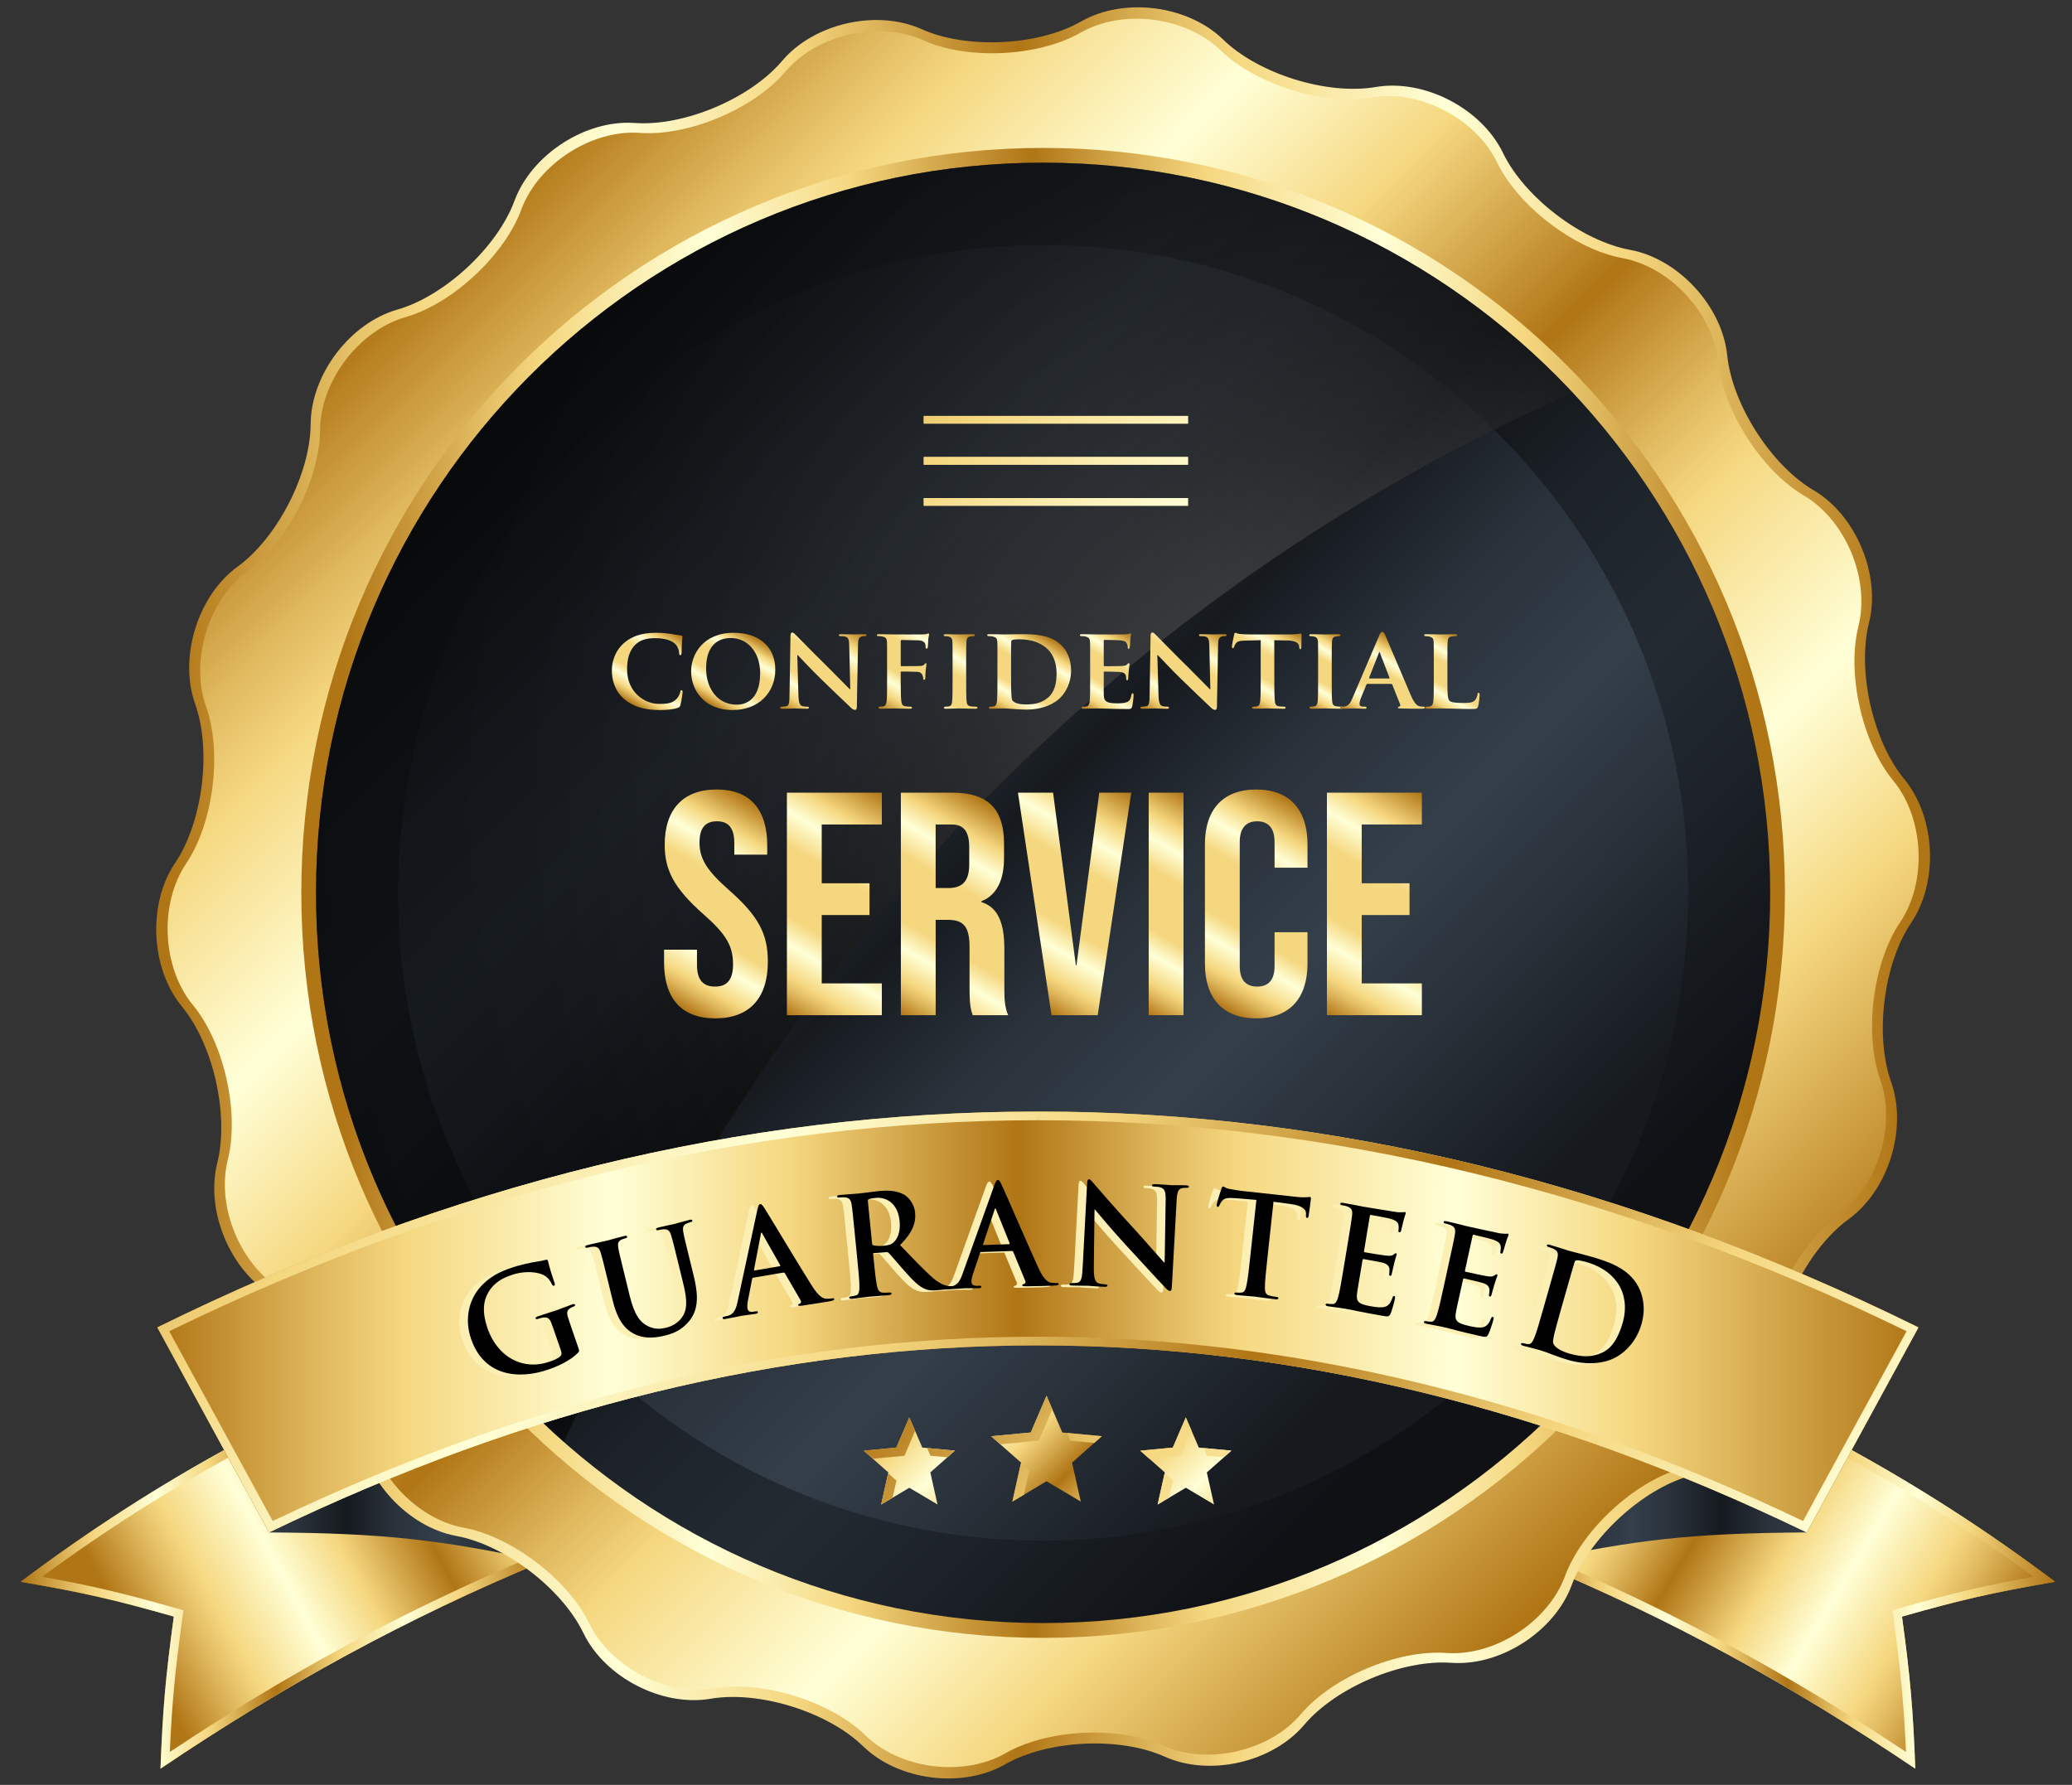 <svg width="195" height="168" viewBox="0 0 195 168" fill="none" xmlns="http://www.w3.org/2000/svg">
<rect x="0" y="0" width="195" height="168" fill="#333333" stroke="none"/>
<path d="M51.16 146.939C37.955 152.49 26.989 158.457 15.101 166.481C15.323 160.81 15.572 157.937 16.358 152.158C10.773 150.574 7.884 149.91 1.947 148.885C14.662 139.296 28.788 131.629 43.751 126.231C46.716 134.513 48.196 138.654 51.16 146.939Z" fill="url(#paint0_linear_19751_3318)"/>
<path d="M144.195 146.939C157.403 152.49 168.365 158.457 180.255 166.481C180.033 160.81 179.785 157.937 178.997 152.158C184.583 150.574 187.472 149.91 193.409 148.885C180.694 139.296 166.568 131.629 151.602 126.231C148.641 134.513 147.157 138.654 144.195 146.939Z" fill="url(#paint1_linear_19751_3318)"/>
<path d="M43.261 127.28L49.364 144.34L50.131 146.485C37.839 151.699 27.215 157.429 15.982 164.904C16.191 160.226 16.46 157.444 17.166 152.27L17.262 151.564L16.579 151.372C11.567 149.949 8.657 149.255 3.959 148.411C16.037 139.521 29.246 132.419 43.261 127.28ZM43.751 126.231C28.788 131.629 14.662 139.298 1.947 148.885C7.884 149.909 10.773 150.574 16.358 152.158C15.571 157.937 15.323 160.809 15.101 166.481C26.989 158.457 37.955 152.49 51.16 146.939C48.196 138.654 46.716 134.513 43.751 126.231Z" fill="url(#paint2_linear_19751_3318)"/>
<path d="M152.096 127.28C166.106 132.417 179.319 139.518 191.401 148.41C186.699 149.255 183.787 149.948 178.778 151.371L178.096 151.563L178.192 152.269C178.896 157.442 179.165 160.225 179.376 164.903C168.136 157.424 157.512 151.695 145.227 146.484L148.871 136.3L152.096 127.28ZM151.604 126.231C148.643 134.513 147.159 138.654 144.197 146.939C157.405 152.49 168.367 158.457 180.257 166.481C180.035 160.81 179.787 157.937 178.999 152.158C184.585 150.574 187.474 149.91 193.411 148.885C180.696 139.298 166.57 131.63 151.604 126.231Z" fill="url(#paint3_linear_19751_3318)"/>
<path d="M51.184 146.999C41.388 144.913 36.165 144.3 25.321 144.24C21.112 136.521 19.008 132.658 14.801 124.94C26.855 124.334 32.7 124.664 43.773 126.29C46.738 134.574 48.218 138.716 51.184 146.999Z" fill="url(#paint4_linear_19751_3318)"/>
<path d="M144.176 146.999C153.97 144.913 159.191 144.302 170.034 144.24C174.243 136.521 176.35 132.658 180.559 124.94C168.502 124.334 162.656 124.664 151.584 126.29C148.621 134.574 147.139 138.716 144.176 146.999Z" fill="url(#paint5_linear_19751_3318)"/>
<path d="M167.106 128.168C167.075 132.819 163.408 137.67 158.953 138.941C154.496 140.215 149.534 144.826 147.921 149.188C146.313 153.549 141.214 156.845 136.592 156.511C131.972 156.177 125.737 158.804 122.739 162.35C119.741 165.896 113.827 167.243 109.6 165.34C105.374 163.439 98.617 163.766 94.594 166.068C90.567 168.37 84.553 167.605 81.227 164.364C77.903 161.126 71.446 159.112 66.878 159.893C62.311 160.674 56.919 157.887 54.899 153.7C52.876 149.514 47.494 145.407 42.938 144.568C38.381 143.734 34.266 139.262 33.791 134.634C33.315 130.006 29.656 124.296 25.662 121.945C21.663 119.594 19.316 113.979 20.447 109.466C21.576 104.954 20.083 98.333 17.126 94.748C14.169 91.166 13.878 85.085 16.477 81.234C19.073 77.379 19.924 70.643 18.367 66.261C16.808 61.881 18.606 56.064 22.359 53.337C26.113 50.609 29.207 44.574 29.235 39.919C29.262 35.266 32.931 30.415 37.386 29.144C41.844 27.87 46.807 23.261 48.419 18.898C50.028 14.537 55.127 11.24 59.75 11.575C64.368 11.91 70.603 9.282 73.602 5.737C76.6 2.191 82.513 0.845 86.741 2.746C90.967 4.648 97.722 4.32 101.747 2.019C105.772 -0.284 111.788 0.484 115.112 3.722C118.436 6.959 124.895 8.973 129.462 8.191C134.03 7.41 139.421 10.199 141.443 14.384C143.466 18.571 148.847 22.68 153.403 23.516C157.962 24.351 162.078 28.823 162.553 33.451C163.028 38.079 166.686 43.79 170.68 46.142C174.679 48.492 177.026 54.109 175.895 58.622C174.766 63.131 176.259 69.755 179.215 73.338C182.173 76.921 182.463 83.004 179.865 86.856C177.269 90.707 176.417 97.443 177.974 101.824C179.534 106.206 177.736 112.021 173.983 114.75C170.227 117.476 167.134 123.515 167.106 128.168Z" fill="url(#paint6_linear_19751_3318)"/>
<path d="M166.221 127.604C166.192 132.197 162.571 136.982 158.174 138.239C153.773 139.496 148.875 144.048 147.284 148.355C145.694 152.662 140.661 155.915 136.1 155.586C131.539 155.254 125.386 157.848 122.423 161.348C119.463 164.848 113.628 166.175 109.452 164.3C105.281 162.421 98.612 162.745 94.639 165.017C90.663 167.291 84.726 166.534 81.443 163.335C78.161 160.139 71.788 158.152 67.279 158.921C62.769 159.692 57.448 156.941 55.453 152.808C53.454 148.677 48.143 144.62 43.645 143.795C39.147 142.969 35.085 138.556 34.615 133.987C34.145 129.417 30.534 123.781 26.591 121.459C22.644 119.138 20.327 113.596 21.443 109.143C22.556 104.688 21.084 98.15 18.166 94.612C15.245 91.077 14.96 85.072 17.524 81.269C20.087 77.465 20.928 70.815 19.392 66.492C17.852 62.165 19.627 56.424 23.332 53.733C27.037 51.039 30.092 45.081 30.12 40.486C30.146 35.892 33.768 31.106 38.166 29.849C42.567 28.593 47.465 24.041 49.057 19.735C50.646 15.428 55.679 12.176 60.243 12.507C64.802 12.836 70.955 10.242 73.917 6.743C76.877 3.243 82.713 1.915 86.889 3.79C91.059 5.669 97.727 5.346 101.702 3.072C105.676 0.8 111.614 1.556 114.896 4.755C118.179 7.952 124.552 9.938 129.061 9.167C133.572 8.396 138.893 11.149 140.888 15.28C142.886 19.415 148.198 23.471 152.695 24.295C157.195 25.12 161.261 29.534 161.726 34.104C162.195 38.672 165.806 44.31 169.75 46.631C173.698 48.953 176.015 54.495 174.899 58.949C173.785 63.402 175.257 69.941 178.176 73.477C181.096 77.014 181.382 83.02 178.817 86.821C176.254 90.625 175.414 97.273 176.95 101.601C178.491 105.925 176.716 111.666 173.01 114.359C169.304 117.048 166.25 123.009 166.221 127.604Z" fill="url(#paint7_linear_19751_3318)"/>
<path d="M167.982 84.043C167.982 122.769 136.726 154.163 98.169 154.163C59.611 154.163 28.357 122.769 28.357 84.043C28.357 45.316 59.611 13.924 98.169 13.924C136.727 13.924 167.982 45.316 167.982 84.043Z" fill="url(#paint8_linear_19751_3318)"/>
<path d="M166.597 84.043C166.597 122.001 135.962 152.771 98.17 152.771C60.377 152.771 29.742 122.001 29.742 84.043C29.742 46.085 60.377 15.313 98.17 15.313C135.963 15.313 166.597 46.085 166.597 84.043Z" fill="url(#paint9_linear_19751_3318)"/>
<path d="M98.171 145.019C131.699 145.019 158.878 117.719 158.878 84.043C158.878 50.367 131.699 23.066 98.171 23.066C64.643 23.066 37.463 50.367 37.463 84.043C37.463 117.719 64.643 145.019 98.171 145.019Z" fill="url(#paint10_linear_19751_3318)"/>
<path opacity="0.6" d="M53.058 135.702C53.685 134.365 54.329 133.038 54.988 131.718C72.675 89.568 106.331 55.328 148.005 36.98C135.526 23.651 117.823 15.314 98.17 15.314C60.377 15.314 29.742 46.085 29.742 84.043C29.743 104.639 38.772 123.105 53.058 135.702Z" fill="url(#paint11_radial_19751_3318)"/>
<path d="M170.032 144.24C121.441 120.761 73.915 120.768 25.321 144.24C21.112 136.521 19.008 132.658 14.801 124.939C69.794 97.846 125.561 97.847 180.555 124.939C176.347 132.659 174.24 136.521 170.032 144.24Z" fill="url(#paint12_linear_19751_3318)"/>
<path d="M97.686 104.622V105.441C124.92 105.441 152.421 112.123 179.431 125.301L170.443 141.78L169.689 143.167C145.628 131.652 121.406 125.815 97.681 125.815C73.961 125.812 49.733 131.652 25.666 143.167L20.824 134.283L15.927 125.301C42.932 112.123 70.434 105.441 97.677 105.441L97.686 104.622ZM97.676 104.622C69.99 104.622 42.294 111.397 14.801 124.941C19.008 132.659 21.112 136.522 25.321 144.241C49.621 132.505 73.648 126.633 97.681 126.635C121.708 126.635 145.739 132.505 170.032 144.241C174.24 136.522 176.348 132.659 180.556 124.941C153.056 111.394 125.37 104.618 97.676 104.622Z" fill="url(#paint13_linear_19751_3318)"/>
<path d="M82.927 141.613L85.58 140.033L88.232 141.61L87.556 138.59L89.87 136.54L86.8 136.253L85.576 133.411L84.356 136.253L81.285 136.544L83.602 138.59L82.927 141.613Z" fill="url(#paint14_linear_19751_3318)"/>
<path d="M95.275 141.338L98.493 139.421L101.714 141.334L100.891 137.67L103.702 135.182L99.976 134.833L98.491 131.38L97.007 134.833L93.279 135.185L96.095 137.67L95.275 141.338Z" fill="url(#paint15_linear_19751_3318)"/>
<path d="M108.949 141.613L111.603 140.033L114.254 141.61L113.577 138.59L115.892 136.54L112.822 136.253L111.598 133.411L110.377 136.253L107.307 136.544L109.623 138.59L108.949 141.613Z" fill="url(#paint16_linear_19751_3318)"/>
<path d="M111.802 46.88H86.938V47.6H111.802V46.88Z" fill="url(#paint17_linear_19751_3318)"/>
<path d="M111.802 43.015H86.938V43.737H111.802V43.015Z" fill="url(#paint18_linear_19751_3318)"/>
<path d="M111.802 39.149H86.938V39.871H111.802V39.149Z" fill="url(#paint19_linear_19751_3318)"/>
<path d="M100.74 135.602L102.991 135.811L103.703 135.182L100.429 134.876L100.74 135.602ZM87.564 137.021L89.159 137.17L89.87 136.54L87.252 136.296L87.564 137.021ZM113.584 137.021L115.18 137.17L115.89 136.54L113.272 136.296L113.584 137.021ZM84.355 136.253L81.283 136.543L82.142 137.303L85.119 137.021L86.123 134.682L85.575 133.411L84.355 136.253ZM82.927 141.613L84.006 140.969L84.366 139.357L83.584 138.666L82.927 141.613ZM108.947 141.613L110.026 140.969L110.386 139.357L109.604 138.666L108.947 141.613ZM97.007 134.833L93.279 135.185L94.14 135.944L97.771 135.602L99.038 132.654L98.492 131.38L97.007 134.833ZM95.275 141.338L96.354 140.695L96.858 138.437L96.076 137.748L95.275 141.338ZM110.375 136.253L107.305 136.543L108.163 137.303L111.14 137.021L112.145 134.682L111.597 133.411L110.375 136.253ZM111.801 46.88H86.937V47.6H111.801V46.88ZM111.801 43.015H86.937V43.737H111.801V43.015ZM111.801 39.149H86.937V39.871H111.801V39.149Z" fill="url(#paint20_linear_19751_3318)"/>
<path d="M58.777 65.827C57.831 65.03 57.582 63.982 57.582 63.087C57.582 62.454 57.788 61.362 58.701 60.543C59.397 59.933 60.309 59.561 61.733 59.561C62.331 59.561 62.691 59.604 63.124 59.66C63.483 59.715 63.799 59.78 64.081 59.812C64.19 59.824 64.223 59.868 64.223 59.923C64.223 59.999 64.2 60.108 64.178 60.436C64.157 60.741 64.157 61.255 64.147 61.441C64.135 61.572 64.103 61.67 64.017 61.67C63.941 61.67 63.919 61.593 63.919 61.473C63.908 61.179 63.788 60.851 63.548 60.61C63.222 60.294 62.581 60.065 61.701 60.065C60.865 60.065 60.332 60.218 59.897 60.589C59.191 61.199 59.017 62.095 59.017 63.001C59.017 65.206 60.712 66.254 61.995 66.254C62.843 66.254 63.31 66.188 63.69 65.763C63.853 65.576 63.983 65.315 64.017 65.141C64.038 64.999 64.06 64.956 64.135 64.956C64.201 64.956 64.244 65.042 64.244 65.118C64.244 65.228 64.135 66.036 64.038 66.353C63.995 66.515 63.952 66.56 63.789 66.625C63.408 66.778 62.681 66.832 62.061 66.832C60.755 66.831 59.646 66.558 58.777 65.827Z" fill="url(#paint21_linear_19751_3318)"/>
<path d="M65.041 63.196C65.041 61.614 66.149 59.561 69.052 59.561C71.464 59.561 72.964 60.904 72.964 63.033C72.964 65.161 71.421 66.831 68.954 66.831C66.172 66.831 65.041 64.844 65.041 63.196ZM71.539 63.371C71.539 61.319 70.311 60.052 68.768 60.052C67.704 60.052 66.454 60.62 66.454 62.912C66.454 64.823 67.54 66.329 69.344 66.329C70.018 66.329 71.539 66.012 71.539 63.371Z" fill="url(#paint22_linear_19751_3318)"/>
<path d="M75.141 65.445C75.164 66.165 75.284 66.384 75.469 66.449C75.632 66.504 75.816 66.515 75.968 66.515C76.077 66.515 76.131 66.559 76.131 66.614C76.131 66.689 76.044 66.712 75.914 66.712C75.295 66.712 74.849 66.68 74.675 66.68C74.589 66.68 74.132 66.712 73.643 66.712C73.513 66.712 73.426 66.701 73.426 66.614C73.426 66.559 73.492 66.515 73.578 66.515C73.709 66.515 73.882 66.504 74.013 66.472C74.262 66.405 74.296 66.155 74.305 65.347L74.393 59.846C74.393 59.66 74.459 59.529 74.556 59.529C74.674 59.529 74.805 59.671 74.968 59.835C75.088 59.954 76.522 61.429 77.913 62.793C78.564 63.437 79.836 64.747 79.978 64.877H80.021L79.923 60.751C79.912 60.184 79.825 60.019 79.597 59.932C79.456 59.877 79.227 59.877 79.096 59.877C78.978 59.877 78.944 59.834 78.944 59.78C78.944 59.703 79.043 59.692 79.184 59.692C79.683 59.692 80.195 59.715 80.401 59.715C80.51 59.715 80.868 59.692 81.336 59.692C81.465 59.692 81.552 59.703 81.552 59.78C81.552 59.834 81.497 59.877 81.389 59.877C81.291 59.877 81.216 59.877 81.097 59.91C80.836 59.986 80.76 60.15 80.75 60.674L80.641 66.525C80.641 66.732 80.564 66.818 80.487 66.818C80.326 66.818 80.195 66.72 80.097 66.621C79.499 66.065 78.303 64.919 77.304 63.947C76.261 62.942 75.251 61.818 75.065 61.655H75.033L75.141 65.445Z" fill="url(#paint23_linear_19751_3318)"/>
<path d="M84.767 64.048C84.767 64.942 84.778 65.598 84.823 65.99C84.855 66.263 84.921 66.438 85.203 66.481C85.333 66.504 85.54 66.514 85.671 66.514C85.79 66.514 85.834 66.569 85.834 66.612C85.834 66.679 85.768 66.711 85.627 66.711C85.019 66.711 84.346 66.679 84.095 66.679C83.845 66.679 83.236 66.711 82.878 66.711C82.747 66.711 82.682 66.688 82.682 66.612C82.682 66.569 82.714 66.514 82.823 66.514C82.964 66.514 83.072 66.503 83.16 66.481C83.356 66.438 83.409 66.263 83.442 65.99C83.486 65.598 83.486 64.91 83.486 64.016V62.378C83.486 60.97 83.486 60.708 83.475 60.414C83.452 60.097 83.366 59.987 83.061 59.911C82.986 59.889 82.822 59.878 82.68 59.878C82.594 59.878 82.518 59.846 82.518 59.781C82.518 59.715 82.594 59.693 82.746 59.693C83.235 59.693 83.845 59.716 84.116 59.716C84.486 59.716 86.605 59.727 86.834 59.716C87.008 59.704 87.126 59.693 87.225 59.671C87.278 59.66 87.323 59.617 87.377 59.617C87.409 59.617 87.443 59.66 87.443 59.704C87.443 59.77 87.399 59.878 87.367 60.119C87.356 60.218 87.335 60.764 87.324 60.872C87.312 60.948 87.291 61.058 87.226 61.058C87.16 61.058 87.106 61.014 87.106 60.905C87.106 60.829 87.118 60.686 87.052 60.556C86.986 60.425 86.803 60.283 86.443 60.272L84.857 60.239C84.802 60.239 84.77 60.261 84.77 60.369V62.618C84.77 62.673 84.78 62.705 84.835 62.705L86.171 62.694C86.334 62.694 86.465 62.694 86.606 62.684C86.78 62.672 86.921 62.639 87.009 62.52C87.063 62.465 87.084 62.421 87.138 62.421C87.171 62.421 87.193 62.454 87.193 62.509C87.193 62.563 87.15 62.813 87.118 63.109C87.095 63.295 87.085 63.72 87.085 63.786C87.085 63.862 87.073 63.993 86.976 63.993C86.921 63.993 86.889 63.927 86.889 63.862C86.889 63.797 86.866 63.687 86.823 63.578C86.78 63.447 86.661 63.261 86.367 63.239C86.127 63.217 84.997 63.207 84.834 63.207C84.791 63.207 84.769 63.218 84.769 63.283L84.767 64.048ZM89.648 62.378C89.648 60.97 89.648 60.708 89.636 60.414C89.615 60.097 89.518 59.987 89.311 59.923C89.201 59.89 89.082 59.878 88.963 59.878C88.865 59.878 88.811 59.857 88.811 59.769C88.811 59.715 88.886 59.693 89.039 59.693C89.398 59.693 90.05 59.716 90.32 59.716C90.56 59.716 91.18 59.693 91.549 59.693C91.668 59.693 91.745 59.716 91.745 59.769C91.745 59.857 91.69 59.878 91.593 59.878C91.495 59.878 91.419 59.89 91.309 59.911C91.049 59.954 90.972 60.085 90.951 60.414C90.929 60.708 90.929 60.971 90.929 62.378V64.016C90.929 64.91 90.929 65.653 90.972 66.046C91.005 66.296 91.07 66.438 91.353 66.481C91.484 66.504 91.701 66.514 91.842 66.514C91.951 66.514 91.994 66.569 91.994 66.612C91.994 66.679 91.919 66.711 91.81 66.711C91.18 66.711 90.528 66.679 90.266 66.679C90.049 66.679 89.397 66.711 89.017 66.711C88.897 66.711 88.831 66.679 88.831 66.612C88.831 66.569 88.864 66.514 88.985 66.514C89.126 66.514 89.234 66.503 89.321 66.481C89.518 66.438 89.571 66.307 89.604 66.035C89.648 65.652 89.648 64.91 89.648 64.016V62.378Z" fill="url(#paint24_linear_19751_3318)"/>
<path d="M93.872 62.378C93.872 60.97 93.872 60.708 93.862 60.414C93.839 60.098 93.752 59.999 93.448 59.911C93.373 59.889 93.209 59.879 93.067 59.879C92.969 59.879 92.904 59.846 92.904 59.781C92.904 59.715 92.98 59.693 93.121 59.693C93.622 59.693 94.229 59.716 94.501 59.716C94.795 59.716 95.479 59.693 96.055 59.693C97.25 59.693 98.859 59.693 99.901 60.752C100.379 61.233 100.803 62.007 100.803 63.111C100.803 64.278 100.304 65.164 99.76 65.698C99.326 66.134 98.315 66.79 96.554 66.79C96.206 66.79 95.793 66.757 95.412 66.735C95.031 66.703 94.684 66.68 94.445 66.68C94.335 66.68 94.129 66.691 93.901 66.691C93.673 66.703 93.433 66.714 93.239 66.714C93.119 66.714 93.054 66.681 93.054 66.615C93.054 66.572 93.086 66.516 93.206 66.516C93.348 66.516 93.456 66.505 93.543 66.484C93.738 66.441 93.792 66.266 93.826 65.993C93.869 65.6 93.869 64.869 93.869 64.018V62.378H93.872ZM95.154 63.404C95.154 64.385 95.165 65.097 95.176 65.281C95.188 65.51 95.208 65.838 95.286 65.935C95.405 66.11 95.785 66.306 96.535 66.306C97.405 66.306 98.045 66.153 98.622 65.673C99.241 65.16 99.437 64.331 99.437 63.37C99.437 62.192 98.97 61.428 98.546 61.056C97.666 60.27 96.623 60.172 95.872 60.172C95.677 60.172 95.361 60.194 95.286 60.239C95.198 60.271 95.166 60.314 95.166 60.424C95.155 60.74 95.155 61.505 95.155 62.236L95.154 63.404Z" fill="url(#paint25_linear_19751_3318)"/>
<path d="M102.595 62.378C102.595 60.97 102.595 60.708 102.584 60.414C102.561 60.097 102.475 59.999 102.171 59.911C102.095 59.889 101.931 59.878 101.79 59.878C101.692 59.878 101.627 59.846 101.627 59.781C101.627 59.715 101.702 59.693 101.844 59.693C102.345 59.693 102.952 59.716 103.224 59.716C103.528 59.716 105.648 59.727 105.832 59.716C106.006 59.704 106.158 59.671 106.235 59.66C106.289 59.65 106.344 59.617 106.387 59.617C106.442 59.617 106.453 59.66 106.453 59.704C106.453 59.77 106.398 59.878 106.377 60.304C106.365 60.403 106.345 60.807 106.322 60.916C106.311 60.959 106.29 61.069 106.213 61.069C106.147 61.069 106.138 61.025 106.138 60.949C106.138 60.883 106.127 60.719 106.072 60.611C105.996 60.449 105.92 60.317 105.442 60.273C105.279 60.25 104.137 60.228 103.942 60.228C103.898 60.228 103.876 60.261 103.876 60.316V62.608C103.876 62.663 103.887 62.706 103.942 62.706C104.159 62.706 105.398 62.706 105.615 62.684C105.843 62.662 105.985 62.64 106.072 62.543C106.147 62.476 106.181 62.422 106.224 62.422C106.268 62.422 106.301 62.466 106.301 62.521C106.301 62.576 106.278 62.728 106.224 63.197C106.202 63.384 106.181 63.754 106.181 63.819C106.181 63.895 106.17 64.026 106.083 64.026C106.017 64.026 105.996 63.994 105.996 63.95C105.985 63.852 105.985 63.733 105.964 63.612C105.909 63.427 105.79 63.285 105.432 63.252C105.258 63.23 104.17 63.209 103.931 63.209C103.888 63.209 103.877 63.252 103.877 63.307V64.05C103.877 64.367 103.866 65.153 103.877 65.426C103.9 66.059 104.192 66.201 105.17 66.201C105.419 66.201 105.821 66.19 106.072 66.081C106.311 65.972 106.419 65.776 106.485 65.393C106.507 65.294 106.528 65.251 106.594 65.251C106.67 65.251 106.681 65.371 106.681 65.469C106.681 65.676 106.605 66.309 106.551 66.495C106.485 66.736 106.398 66.736 106.039 66.736C105.322 66.736 104.747 66.724 104.278 66.704C103.811 66.692 103.453 66.681 103.171 66.681C103.061 66.681 102.856 66.692 102.627 66.692C102.399 66.704 102.16 66.714 101.965 66.714C101.845 66.714 101.78 66.682 101.78 66.616C101.78 66.572 101.813 66.517 101.932 66.517C102.074 66.517 102.182 66.506 102.269 66.485C102.464 66.441 102.518 66.267 102.552 65.994C102.595 65.601 102.595 64.87 102.595 64.019V62.378Z" fill="url(#paint26_linear_19751_3318)"/>
<path d="M109.03 65.445C109.053 66.165 109.172 66.384 109.357 66.449C109.519 66.504 109.705 66.515 109.857 66.515C109.966 66.515 110.02 66.559 110.02 66.614C110.02 66.689 109.932 66.712 109.802 66.712C109.183 66.712 108.738 66.68 108.564 66.68C108.477 66.68 108.02 66.712 107.531 66.712C107.401 66.712 107.314 66.701 107.314 66.614C107.314 66.559 107.38 66.515 107.467 66.515C107.597 66.515 107.771 66.504 107.901 66.472C108.151 66.405 108.184 66.155 108.194 65.347L108.281 59.846C108.281 59.66 108.346 59.529 108.443 59.529C108.563 59.529 108.692 59.671 108.856 59.835C108.976 59.954 110.41 61.429 111.801 62.793C112.453 63.437 113.724 64.747 113.866 64.877H113.909L113.812 60.751C113.8 60.184 113.713 60.019 113.485 59.932C113.343 59.877 113.116 59.877 112.985 59.877C112.865 59.877 112.833 59.834 112.833 59.78C112.833 59.703 112.93 59.692 113.071 59.692C113.572 59.692 114.084 59.715 114.289 59.715C114.399 59.715 114.757 59.692 115.223 59.692C115.354 59.692 115.441 59.703 115.441 59.78C115.441 59.834 115.386 59.877 115.278 59.877C115.18 59.877 115.104 59.877 114.985 59.91C114.725 59.986 114.648 60.15 114.637 60.674L114.528 66.525C114.528 66.732 114.453 66.818 114.376 66.818C114.213 66.818 114.084 66.72 113.985 66.621C113.388 66.065 112.192 64.919 111.192 63.947C110.148 62.942 109.138 61.818 108.954 61.655H108.921L109.03 65.445Z" fill="url(#paint27_linear_19751_3318)"/>
<path d="M118.645 60.26L117.221 60.293C116.667 60.303 116.438 60.368 116.298 60.577C116.2 60.708 116.156 60.828 116.135 60.893C116.113 60.97 116.092 61.013 116.026 61.013C115.96 61.013 115.939 60.958 115.939 60.859C115.939 60.707 116.124 59.811 116.146 59.736C116.167 59.616 116.2 59.561 116.255 59.561C116.33 59.561 116.428 59.637 116.668 59.67C116.951 59.703 117.309 59.715 117.624 59.715H121.504C121.809 59.715 122.015 59.692 122.156 59.67C122.308 59.649 122.384 59.627 122.416 59.627C122.482 59.627 122.492 59.682 122.492 59.824C122.492 60.021 122.47 60.708 122.47 60.948C122.458 61.047 122.438 61.101 122.383 61.101C122.307 61.101 122.285 61.058 122.274 60.916L122.263 60.817C122.24 60.577 121.991 60.294 121.132 60.283L119.926 60.26V64.016C119.926 64.867 119.938 65.598 119.981 66.002C120.013 66.264 120.068 66.438 120.351 66.481C120.48 66.504 120.698 66.514 120.84 66.514C120.949 66.514 120.992 66.569 120.992 66.613C120.992 66.679 120.916 66.711 120.807 66.711C120.177 66.711 119.535 66.679 119.263 66.679C119.046 66.679 118.393 66.711 118.013 66.711C117.895 66.711 117.829 66.679 117.829 66.613C117.829 66.569 117.861 66.514 117.982 66.514C118.124 66.514 118.242 66.503 118.319 66.481C118.515 66.438 118.568 66.264 118.602 65.991C118.646 65.598 118.646 64.867 118.646 64.016L118.645 60.26Z" fill="url(#paint28_linear_19751_3318)"/>
<path d="M124.05 62.378C124.05 60.97 124.05 60.708 124.039 60.414C124.017 60.098 123.92 59.987 123.713 59.923C123.604 59.891 123.485 59.879 123.365 59.879C123.267 59.879 123.213 59.857 123.213 59.769C123.213 59.715 123.288 59.693 123.442 59.693C123.8 59.693 124.453 59.716 124.724 59.716C124.963 59.716 125.583 59.693 125.953 59.693C126.071 59.693 126.148 59.716 126.148 59.769C126.148 59.857 126.094 59.879 125.996 59.879C125.898 59.879 125.822 59.891 125.713 59.911C125.452 59.955 125.376 60.086 125.354 60.414C125.332 60.708 125.332 60.971 125.332 62.378V64.016C125.332 64.91 125.332 65.654 125.375 66.046C125.408 66.296 125.474 66.438 125.756 66.482C125.887 66.504 126.104 66.514 126.245 66.514C126.354 66.514 126.397 66.569 126.397 66.613C126.397 66.679 126.322 66.711 126.213 66.711C125.583 66.711 124.931 66.679 124.67 66.679C124.453 66.679 123.8 66.711 123.42 66.711C123.3 66.711 123.236 66.679 123.236 66.613C123.236 66.569 123.267 66.514 123.388 66.514C123.529 66.514 123.637 66.503 123.724 66.482C123.92 66.438 123.974 66.307 124.007 66.035C124.05 65.653 124.05 64.91 124.05 64.016V62.378Z" fill="url(#paint29_linear_19751_3318)"/>
<path d="M128.684 64.376C128.629 64.376 128.618 64.386 128.597 64.442L128.086 65.686C127.988 65.915 127.945 66.144 127.945 66.253C127.945 66.416 128.031 66.514 128.326 66.514H128.467C128.586 66.514 128.609 66.558 128.609 66.613C128.609 66.689 128.554 66.711 128.455 66.711C128.14 66.711 127.695 66.679 127.391 66.679C127.293 66.679 126.783 66.711 126.283 66.711C126.163 66.711 126.109 66.689 126.109 66.613C126.109 66.558 126.142 66.514 126.218 66.514C126.305 66.514 126.415 66.503 126.501 66.503C126.936 66.437 127.099 66.154 127.294 65.685L129.793 59.844C129.902 59.583 129.978 59.473 130.076 59.473C130.217 59.473 130.261 59.56 130.359 59.767C130.588 60.281 132.185 64.08 132.793 65.487C133.163 66.326 133.434 66.447 133.608 66.479C133.749 66.502 133.858 66.512 133.967 66.512C134.054 66.512 134.097 66.544 134.097 66.61C134.097 66.686 134.043 66.709 133.685 66.709C133.348 66.709 132.652 66.709 131.848 66.686C131.674 66.675 131.565 66.675 131.565 66.61C131.565 66.556 131.587 66.524 131.684 66.512C131.75 66.501 131.815 66.414 131.771 66.305L131.031 64.438C131.01 64.383 130.977 64.372 130.934 64.372H128.684V64.376ZM130.728 63.862C130.771 63.862 130.782 63.84 130.771 63.807L129.869 61.449C129.858 61.416 129.846 61.362 129.826 61.362C129.793 61.362 129.782 61.416 129.771 61.449L128.848 63.796C128.825 63.84 128.848 63.862 128.879 63.862H130.728Z" fill="url(#paint30_linear_19751_3318)"/>
<path d="M136.219 64.016C136.219 65.206 136.219 65.796 136.425 65.97C136.587 66.112 136.957 66.166 137.697 66.166C138.208 66.166 138.577 66.155 138.817 65.905C138.935 65.785 139.034 65.522 139.055 65.348C139.067 65.26 139.087 65.206 139.165 65.206C139.23 65.206 139.252 65.305 139.252 65.413C139.252 65.521 139.186 66.21 139.11 66.482C139.044 66.689 139.001 66.733 138.503 66.733C137.817 66.733 137.264 66.721 136.785 66.701C136.307 66.689 135.905 66.678 135.514 66.678C135.403 66.678 135.197 66.689 134.97 66.689C134.741 66.701 134.501 66.711 134.307 66.711C134.187 66.711 134.123 66.679 134.123 66.613C134.123 66.569 134.154 66.514 134.275 66.514C134.416 66.514 134.524 66.503 134.611 66.482C134.807 66.438 134.861 66.264 134.894 65.991C134.937 65.598 134.937 64.867 134.937 64.016V62.378C134.937 60.97 134.937 60.708 134.926 60.414C134.904 60.098 134.817 59.999 134.513 59.911C134.438 59.889 134.317 59.879 134.198 59.879C134.089 59.879 134.035 59.846 134.035 59.781C134.035 59.715 134.101 59.693 134.241 59.693C134.687 59.693 135.296 59.716 135.557 59.716C135.784 59.716 136.568 59.693 136.936 59.693C137.078 59.693 137.142 59.716 137.142 59.781C137.142 59.846 137.088 59.879 136.968 59.879C136.859 59.879 136.708 59.891 136.599 59.911C136.338 59.955 136.262 60.086 136.24 60.414C136.218 60.708 136.218 60.971 136.218 62.378V64.016H136.219Z" fill="url(#paint31_linear_19751_3318)"/>
<path d="M62.496 90.587V89.39H65.594V90.826C65.594 92.322 66.249 92.861 67.292 92.861C68.334 92.861 68.989 92.322 68.989 90.766C68.989 89.03 68.334 87.924 66.189 86.04C63.449 83.616 62.555 81.91 62.555 79.517C62.555 76.225 64.253 74.31 67.439 74.31C70.627 74.31 72.206 76.225 72.206 79.576V80.444H69.108V79.366C69.108 77.871 68.512 77.303 67.469 77.303C66.426 77.303 65.831 77.871 65.831 79.308C65.831 80.833 66.516 81.941 68.66 83.825C71.401 86.248 72.264 87.924 72.264 90.527C72.264 93.938 70.536 95.853 67.32 95.853C64.103 95.853 62.496 93.938 62.496 90.587Z" fill="url(#paint32_linear_19751_3318)"/>
<path d="M74.057 74.61H82.992V77.603H77.334V83.137H81.832V86.129H77.334V92.561H82.993V95.554H74.058L74.057 74.61Z" fill="url(#paint33_linear_19751_3318)"/>
<path d="M84.781 74.61H89.636C93.032 74.61 94.492 76.196 94.492 79.427V80.714C94.492 82.867 93.807 84.245 92.348 84.843V84.903C93.986 85.412 94.522 86.968 94.522 89.332V93.011C94.522 94.028 94.551 94.777 94.879 95.555H91.543C91.365 95.016 91.246 94.687 91.246 92.982V89.153C91.246 87.208 90.681 86.579 89.19 86.579H88.058V95.555H84.782L84.781 74.61ZM89.249 83.586C90.47 83.586 91.215 83.047 91.215 81.371V79.757C91.215 78.26 90.708 77.603 89.546 77.603H88.056V83.587H89.249V83.586Z" fill="url(#paint34_linear_19751_3318)"/>
<path d="M95.801 74.61H99.107L101.251 90.855H101.312L103.456 74.61H106.464L103.307 95.553H98.959L95.801 74.61Z" fill="url(#paint35_linear_19751_3318)"/>
<path d="M108.105 74.61H111.382V95.553H108.105V74.61Z" fill="url(#paint36_linear_19751_3318)"/>
<path d="M113.398 90.707V79.457C113.398 76.226 115.067 74.311 118.224 74.311C121.382 74.311 123.05 76.226 123.05 79.457V81.672H119.952V79.248C119.952 77.872 119.297 77.304 118.314 77.304C117.331 77.304 116.675 77.872 116.675 79.248V90.946C116.675 92.323 117.33 92.862 118.314 92.862C119.296 92.862 119.952 92.323 119.952 90.946V87.746H123.05V90.707C123.05 93.938 121.382 95.853 118.224 95.853C115.067 95.853 113.398 93.938 113.398 90.707Z" fill="url(#paint37_linear_19751_3318)"/>
<path d="M124.879 74.61H133.815V77.603H128.155V83.137H132.653V86.129H128.155V92.561H133.815V95.554H124.879V74.61Z" fill="url(#paint38_linear_19751_3318)"/>
<path d="M53.61 126.966C53.724 127.297 53.72 127.326 53.604 127.463C52.952 128.158 51.801 128.708 50.846 129.04C47.848 130.082 44.702 129.579 43.535 126.187C42.858 124.221 43.4 122.492 44.279 121.429C45.208 120.308 46.268 119.843 47.295 119.487C48.139 119.193 49.267 118.968 49.528 118.931C49.802 118.891 50.255 118.816 50.541 118.729C50.692 118.691 50.733 118.731 50.764 118.817C50.81 118.952 50.843 119.326 51.372 120.862C51.439 121.06 51.424 121.133 51.327 121.167C51.242 121.197 51.195 121.144 51.149 121.051C51.015 120.781 50.819 120.408 50.382 120.175C49.88 119.91 48.706 119.684 47.323 120.164C46.65 120.397 45.774 120.757 45.164 121.767C44.678 122.583 44.556 123.658 45.075 125.17C45.984 127.812 48.342 129.208 50.923 128.311C51.242 128.199 51.67 128.052 51.917 127.814C52.072 127.664 52.065 127.487 51.993 127.279L51.594 126.124C51.383 125.51 51.222 125.043 51.083 124.679C50.926 124.265 50.748 124.106 50.316 124.16C50.209 124.17 49.997 124.229 49.826 124.288C49.716 124.327 49.634 124.328 49.608 124.255C49.574 124.156 49.652 124.102 49.823 124.043C50.458 123.822 51.242 123.591 51.608 123.465C51.988 123.332 52.624 123.07 53.028 122.929C53.186 122.874 53.28 122.868 53.315 122.967C53.339 123.041 53.275 123.091 53.189 123.121C53.091 123.155 53.01 123.197 52.872 123.273C52.562 123.449 52.513 123.701 52.649 124.136C52.763 124.508 52.933 124.999 53.144 125.614L53.61 126.966Z" fill="#FBEFB3"/>
<path d="M56.417 120.747C55.946 118.828 55.859 118.473 55.736 118.076C55.605 117.652 55.455 117.474 55.018 117.489C54.911 117.488 54.694 117.528 54.519 117.572C54.38 117.606 54.298 117.599 54.277 117.511C54.255 117.422 54.337 117.376 54.526 117.326C55.193 117.161 55.995 117.003 56.371 116.909C56.673 116.835 57.457 116.601 57.909 116.491C58.098 116.444 58.192 116.449 58.213 116.537C58.235 116.625 58.166 116.669 58.04 116.7C57.901 116.734 57.829 116.766 57.685 116.828C57.36 116.976 57.312 117.214 57.395 117.664C57.469 118.075 57.556 118.428 58.027 120.349L58.459 122.119C58.908 123.95 59.462 124.631 60.202 124.984C60.882 125.313 61.473 125.219 61.902 125.114C62.455 124.977 63.092 124.632 63.471 124.003C63.992 123.136 63.751 121.991 63.432 120.689L63.045 119.109C62.575 117.189 62.488 116.835 62.365 116.437C62.234 116.013 62.084 115.835 61.647 115.849C61.54 115.849 61.323 115.89 61.185 115.923C61.047 115.958 60.965 115.95 60.944 115.862C60.922 115.774 61.004 115.727 61.18 115.68C61.821 115.522 62.623 115.364 62.636 115.361C62.787 115.323 63.57 115.09 64.06 114.971C64.236 114.928 64.33 114.931 64.352 115.02C64.375 115.108 64.305 115.153 64.154 115.189C64.016 115.223 63.943 115.255 63.798 115.317C63.474 115.465 63.425 115.704 63.508 116.153C63.582 116.564 63.669 116.917 64.14 118.839L64.471 120.19C64.814 121.593 65.041 123.118 64.208 124.288C63.503 125.28 62.632 125.643 61.814 125.846C61.147 126.011 59.93 126.272 58.808 125.664C58.023 125.241 57.317 124.424 56.868 122.592L56.417 120.747Z" fill="#FBEFB3"/>
<path d="M70.078 120.413C70.014 120.424 69.992 120.454 69.98 120.535L69.6 122.485C69.526 122.827 69.513 123.145 69.539 123.299C69.578 123.53 69.72 123.677 70.116 123.61L70.307 123.578C70.461 123.552 70.504 123.57 70.516 123.647C70.533 123.75 70.461 123.788 70.32 123.812C69.912 123.88 69.357 123.935 68.962 124.004C68.822 124.026 68.126 124.185 67.462 124.297C67.297 124.326 67.215 124.314 67.197 124.211C67.184 124.135 67.231 124.099 67.333 124.083C67.448 124.062 67.625 124.02 67.725 123.99C68.299 123.813 68.468 123.336 68.615 122.652L70.464 114.059C70.555 113.661 70.607 113.507 70.735 113.486C70.849 113.466 70.945 113.568 71.123 113.841C71.548 114.495 74.469 119.377 75.614 121.187C76.293 122.257 76.694 122.375 76.972 122.393C77.17 122.399 77.364 122.379 77.517 122.353C77.619 122.336 77.685 122.338 77.699 122.428C77.716 122.531 77.606 122.575 77.134 122.655C76.674 122.733 75.743 122.892 74.718 123.039C74.486 123.064 74.332 123.091 74.317 123.001C74.304 122.924 74.352 122.889 74.477 122.855C74.562 122.815 74.632 122.685 74.542 122.54L73.063 119.997C73.027 119.937 72.985 119.918 72.921 119.929L70.078 120.413ZM72.573 119.33C72.637 119.319 72.644 119.279 72.624 119.242L70.943 116.27C70.921 116.221 70.898 116.159 70.86 116.165C70.821 116.173 70.807 116.24 70.803 116.295L70.16 119.648C70.155 119.702 70.175 119.737 70.225 119.729L72.573 119.33Z" fill="#FBEFB3"/>
<path d="M79.641 116.275C79.446 114.306 79.41 113.943 79.343 113.531C79.274 113.095 79.15 112.897 78.715 112.849C78.609 112.833 78.388 112.842 78.208 112.86C78.067 112.876 77.986 112.856 77.977 112.766C77.969 112.675 78.056 112.64 78.249 112.624C78.932 112.556 79.749 112.513 80.02 112.485C80.458 112.442 81.435 112.306 81.834 112.262C82.645 112.181 83.517 112.172 84.262 112.582C84.647 112.791 85.229 113.4 85.315 114.268C85.41 115.228 85.097 116.147 83.9 117.34C85.191 118.674 86.195 119.739 87.035 120.466C87.832 121.144 88.369 121.182 88.566 121.202C88.711 121.214 88.828 121.215 88.931 121.205C89.035 121.194 89.09 121.228 89.096 121.293C89.107 121.397 89.019 121.432 88.864 121.447L87.639 121.569C86.918 121.642 86.588 121.609 86.236 121.461C85.652 121.218 85.101 120.66 84.28 119.734C83.694 119.074 83.013 118.253 82.827 118.075C82.754 118.005 82.675 117.999 82.586 118.008L81.462 118.094C81.397 118.101 81.361 118.13 81.369 118.208L81.387 118.389C81.507 119.593 81.608 120.617 81.726 121.154C81.802 121.526 81.907 121.803 82.299 121.815C82.495 121.822 82.781 121.82 82.936 121.803C83.039 121.794 83.094 121.827 83.101 121.892C83.109 121.982 83.023 122.031 82.856 122.047C82.108 122.122 81.15 122.18 80.957 122.199C80.712 122.223 79.903 122.344 79.388 122.395C79.22 122.413 79.126 122.382 79.118 122.291C79.111 122.226 79.159 122.183 79.314 122.168C79.507 122.148 79.659 122.107 79.773 122.069C80.025 121.992 80.062 121.701 80.076 121.32C80.087 120.769 79.985 119.746 79.867 118.555L79.641 116.275ZM81.264 117.144C81.278 117.287 81.309 117.336 81.403 117.366C81.683 117.43 82.075 117.43 82.396 117.396C82.912 117.346 83.074 117.277 83.29 117.085C83.649 116.761 83.963 116.128 83.857 115.067C83.675 113.228 82.41 112.818 81.649 112.894C81.328 112.927 81.097 112.962 80.972 113.014C80.884 113.049 80.864 113.103 80.873 113.207L81.264 117.144Z" fill="#FBEFB3"/>
<path d="M91.536 117.994C91.471 117.997 91.446 118.024 91.424 118.103L90.788 119.985C90.67 120.316 90.615 120.63 90.621 120.785C90.628 121.019 90.751 121.184 91.153 121.17L91.347 121.163C91.502 121.157 91.542 121.183 91.544 121.26C91.548 121.365 91.471 121.393 91.329 121.398C90.914 121.413 90.357 121.392 89.956 121.406C89.814 121.412 89.102 121.475 88.43 121.499C88.262 121.504 88.183 121.48 88.18 121.377C88.178 121.299 88.228 121.271 88.332 121.268C88.448 121.263 88.629 121.245 88.732 121.228C89.325 121.129 89.556 120.678 89.792 120.02L92.76 111.744C92.903 111.361 92.975 111.217 93.105 111.211C93.221 111.208 93.303 111.323 93.442 111.617C93.778 112.32 96.029 117.553 96.926 119.5C97.458 120.652 97.839 120.822 98.113 120.877C98.308 120.909 98.502 120.915 98.658 120.91C98.761 120.907 98.826 120.918 98.829 121.009C98.833 121.113 98.717 121.142 98.239 121.159C97.773 121.176 96.828 121.208 95.792 121.218C95.559 121.213 95.403 121.219 95.4 121.128C95.398 121.05 95.448 121.022 95.577 121.004C95.666 120.976 95.754 120.855 95.684 120.702L94.554 117.981C94.526 117.916 94.486 117.892 94.421 117.895L91.536 117.994ZM94.154 117.254C94.218 117.252 94.229 117.213 94.215 117.174L92.941 114.005C92.926 113.953 92.912 113.889 92.873 113.89C92.834 113.891 92.81 113.957 92.799 114.009L91.718 117.248C91.707 117.3 91.721 117.339 91.773 117.336L94.154 117.254Z" fill="#FBEFB3"/>
<path d="M102.137 119.458C102.124 120.473 102.279 120.817 102.535 120.918C102.752 121.004 102.998 121.027 103.205 121.035C103.347 121.04 103.423 121.068 103.421 121.147C103.416 121.252 103.299 121.273 103.119 121.266C102.277 121.233 101.761 121.175 101.515 121.165C101.399 121.16 100.789 121.177 100.116 121.15C99.947 121.143 99.832 121.127 99.836 121.009C99.839 120.931 99.918 120.908 100.048 120.912C100.216 120.919 100.449 120.916 100.632 120.87C100.972 120.779 101.038 120.404 101.094 119.273L101.503 111.581C101.513 111.322 101.559 111.141 101.688 111.147C101.83 111.152 101.94 111.325 102.152 111.568C102.301 111.743 104.187 113.938 106.005 115.895C106.851 116.813 108.528 118.751 108.74 118.968L108.804 118.97L108.897 113.128C108.914 112.336 108.808 112.083 108.501 111.941C108.31 111.855 107.999 111.844 107.818 111.836C107.663 111.831 107.613 111.789 107.615 111.711C107.62 111.607 107.762 111.6 107.956 111.605C108.629 111.631 109.248 111.694 109.52 111.705C109.662 111.71 110.157 111.69 110.79 111.717C110.958 111.723 111.087 111.741 111.083 111.845C111.08 111.923 111.001 111.958 110.845 111.953C110.715 111.948 110.612 111.944 110.455 111.977C110.09 112.067 109.976 112.336 109.935 113.063L109.481 121.26C109.47 121.546 109.414 121.661 109.298 121.656C109.155 121.65 109.005 121.501 108.869 121.353C108.083 120.543 106.492 118.776 105.197 117.385C103.839 115.928 102.465 114.248 102.241 113.992L102.203 113.99L102.137 119.458Z" fill="#FBEFB3"/>
<path d="M117.437 113.087L115.513 112.928C114.763 112.872 114.448 112.904 114.223 113.167C114.073 113.347 113.993 113.495 113.956 113.596C113.919 113.697 113.875 113.744 113.797 113.736C113.708 113.725 113.688 113.659 113.704 113.516C113.727 113.31 114.098 112.159 114.135 112.058C114.192 111.894 114.24 111.821 114.316 111.829C114.42 111.84 114.534 111.984 114.853 112.044C115.223 112.124 115.708 112.202 116.135 112.249L121.233 112.806C121.645 112.851 121.932 112.843 122.129 112.838C122.326 112.82 122.432 112.806 122.484 112.812C122.573 112.822 122.578 112.9 122.556 113.095C122.528 113.366 122.392 114.254 122.355 114.591C122.329 114.719 122.294 114.795 122.216 114.786C122.114 114.774 122.095 114.707 122.104 114.512L122.106 114.368C122.117 114.03 121.808 113.629 120.666 113.478L119.047 113.262L118.473 118.566C118.344 119.756 118.233 120.777 118.238 121.34C118.238 121.707 118.284 121.999 118.665 122.094C118.843 122.139 119.124 122.195 119.317 122.216C119.458 122.232 119.52 122.278 119.512 122.342C119.502 122.433 119.396 122.46 119.254 122.445C118.404 122.353 117.597 122.225 117.236 122.186C116.941 122.154 116.125 122.104 115.61 122.047C115.443 122.029 115.356 121.98 115.365 121.89C115.373 121.825 115.429 121.791 115.583 121.808C115.776 121.83 115.933 121.822 116.053 121.807C116.315 121.785 116.424 121.508 116.502 121.138C116.626 120.601 116.737 119.579 116.865 118.39L117.437 113.087Z" fill="#FBEFB3"/>
<path d="M126.019 117.263C126.342 115.312 126.401 114.952 126.445 114.537C126.491 114.097 126.422 113.875 126.016 113.713C125.918 113.671 125.703 113.622 125.524 113.592C125.384 113.569 125.311 113.53 125.326 113.44C125.342 113.35 125.436 113.339 125.626 113.372C125.971 113.43 126.339 113.504 126.659 113.558C126.989 113.625 127.281 113.688 127.459 113.717C127.868 113.785 130.41 114.21 130.656 114.238C130.903 114.253 131.112 114.26 131.218 114.253C131.285 114.25 131.368 114.225 131.431 114.234C131.496 114.245 131.499 114.3 131.489 114.362C131.474 114.452 131.385 114.596 131.249 115.18C131.214 115.306 131.095 115.867 131.045 116.016C131.022 116.078 130.983 116.151 130.894 116.136C130.804 116.12 130.789 116.052 130.808 115.936C130.824 115.846 130.846 115.626 130.808 115.461C130.757 115.215 130.654 115.04 130.028 114.857C129.816 114.794 128.478 114.544 128.222 114.502C128.157 114.491 128.126 114.525 128.111 114.615L127.573 117.862C127.558 117.952 127.562 118.005 127.64 118.018C127.922 118.066 129.39 118.312 129.688 118.335C129.999 118.36 130.198 118.354 130.334 118.245C130.44 118.157 130.502 118.101 130.566 118.111C130.617 118.12 130.651 118.153 130.638 118.229C130.625 118.306 130.54 118.503 130.381 119.149C130.325 119.403 130.202 119.911 130.187 120.001C130.17 120.104 130.147 120.245 130.031 120.225C129.942 120.21 129.925 120.155 129.935 120.091C129.944 119.959 129.971 119.794 129.96 119.619C129.939 119.351 129.792 119.129 129.328 118.999C129.088 118.933 127.826 118.709 127.519 118.659C127.455 118.648 127.434 118.697 127.421 118.774L127.254 119.788C127.182 120.224 126.973 121.402 126.924 121.777C126.803 122.667 126.975 122.894 128.279 123.11C128.611 123.167 129.149 123.256 129.506 123.157C129.863 123.058 130.062 122.815 130.239 122.304C130.287 122.166 130.321 122.12 130.41 122.135C130.513 122.152 130.495 122.254 130.475 122.383C130.426 122.678 130.18 123.534 130.074 123.78C129.928 124.099 129.813 124.079 129.329 123.999C128.37 123.839 127.671 123.696 127.124 123.592C126.579 123.474 126.186 123.394 125.801 123.331C125.661 123.308 125.379 123.261 125.071 123.222C124.777 123.172 124.441 123.143 124.185 123.101C124.02 123.073 123.937 123.019 123.951 122.929C123.962 122.865 124.018 122.835 124.172 122.862C124.364 122.894 124.521 122.894 124.641 122.887C124.905 122.877 125.016 122.606 125.128 122.242C125.281 121.714 125.45 120.7 125.645 119.519L126.019 117.263Z" fill="#FBEFB3"/>
<path d="M135.557 119.008C135.98 117.078 136.057 116.722 136.12 116.31C136.189 115.873 136.133 115.647 135.736 115.466C135.64 115.418 135.428 115.357 135.251 115.318C135.112 115.288 135.042 115.246 135.061 115.157C135.081 115.068 135.174 115.063 135.363 115.104C135.704 115.18 136.069 115.273 136.385 115.343C136.711 115.429 136.998 115.506 137.175 115.546C137.58 115.635 140.096 116.192 140.34 116.232C140.586 116.259 140.795 116.279 140.901 116.276C140.968 116.278 141.052 116.255 141.115 116.27C141.179 116.284 141.18 116.337 141.166 116.401C141.145 116.49 141.05 116.628 140.883 117.203C140.843 117.328 140.695 117.881 140.636 118.028C140.61 118.09 140.568 118.159 140.478 118.141C140.39 118.12 140.378 118.052 140.404 117.937C140.423 117.848 140.458 117.629 140.428 117.462C140.389 117.214 140.296 117.033 139.681 116.817C139.472 116.745 138.149 116.426 137.896 116.37C137.832 116.356 137.8 116.389 137.781 116.478L137.077 119.692C137.057 119.781 137.059 119.834 137.135 119.85C137.414 119.912 138.867 120.234 139.164 120.273C139.473 120.314 139.671 120.318 139.814 120.216C139.925 120.134 139.988 120.082 140.052 120.096C140.103 120.107 140.135 120.141 140.119 120.216C140.103 120.292 140.007 120.485 139.815 121.121C139.747 121.372 139.598 121.873 139.577 121.961C139.555 122.063 139.524 122.203 139.411 122.177C139.323 122.157 139.309 122.101 139.323 122.037C139.338 121.907 139.374 121.743 139.372 121.568C139.365 121.3 139.229 121.071 138.772 120.917C138.537 120.838 137.289 120.548 136.985 120.482C136.922 120.467 136.898 120.516 136.881 120.593L136.662 121.596C136.567 122.028 136.298 123.194 136.231 123.565C136.064 124.446 136.225 124.681 137.514 124.967C137.843 125.039 138.374 125.157 138.736 125.078C139.098 124.999 139.309 124.764 139.512 124.264C139.568 124.129 139.603 124.084 139.692 124.104C139.793 124.127 139.771 124.228 139.744 124.355C139.679 124.647 139.39 125.488 139.271 125.729C139.11 126.039 138.996 126.014 138.516 125.908C137.567 125.699 136.876 125.52 136.336 125.387C135.797 125.241 135.409 125.142 135.029 125.057C134.89 125.027 134.611 124.965 134.305 124.911C134.014 124.846 133.68 124.799 133.428 124.744C133.264 124.707 133.183 124.649 133.202 124.561C133.217 124.497 133.275 124.471 133.428 124.503C133.618 124.545 133.774 124.554 133.894 124.553C134.158 124.558 134.282 124.293 134.413 123.936C134.593 123.417 134.813 122.413 135.069 121.245L135.557 119.008Z" fill="#FBEFB3"/>
<path d="M145.03 121.229C145.571 119.329 145.67 118.979 145.76 118.571C145.856 118.14 145.813 117.911 145.426 117.705C145.334 117.651 145.126 117.578 144.953 117.528C144.816 117.489 144.749 117.443 144.772 117.355C144.797 117.267 144.891 117.267 145.078 117.325C145.738 117.514 146.512 117.777 146.859 117.877C147.246 117.988 148.041 118.175 148.788 118.387C150.343 118.833 152.422 119.429 153.374 121.245C153.811 122.074 154.101 123.279 153.677 124.767C153.229 126.342 152.228 127.354 151.328 127.865C150.588 128.289 149.041 128.805 146.739 128.145C146.29 128.016 145.79 127.832 145.327 127.659C144.865 127.486 144.44 127.322 144.129 127.233C143.992 127.194 143.718 127.116 143.416 127.041C143.13 126.96 142.8 126.892 142.551 126.82C142.389 126.774 142.311 126.711 142.337 126.624C142.355 126.561 142.415 126.539 142.565 126.581C142.751 126.635 142.908 126.652 143.028 126.659C143.291 126.682 143.431 126.424 143.584 126.075C143.796 125.567 144.076 124.58 144.404 123.43L145.03 121.229ZM146.195 123.051C145.817 124.376 145.556 125.342 145.501 125.583C145.424 125.899 145.307 126.406 145.367 126.572C145.462 126.857 145.873 127.258 146.856 127.541C148.126 127.905 149.044 127.898 149.976 127.463C150.968 127.004 151.541 125.938 151.906 124.649C152.358 123.061 151.991 121.846 151.601 121.181C150.769 119.752 149.392 119.194 148.422 118.916C148.174 118.845 147.701 118.75 147.588 118.77C147.463 118.789 147.407 118.84 147.368 118.977C147.235 119.399 146.925 120.487 146.644 121.475L146.195 123.051Z" fill="#FBEFB3"/>
<path d="M54.415 126.818C54.528 127.15 54.525 127.179 54.408 127.316C53.757 128.01 52.605 128.561 51.65 128.893C48.653 129.934 45.507 129.431 44.339 126.04C43.663 124.074 44.205 122.345 45.084 121.282C46.013 120.161 47.073 119.696 48.1 119.339C48.944 119.046 50.072 118.82 50.333 118.783C50.607 118.743 51.06 118.668 51.346 118.582C51.497 118.544 51.538 118.584 51.568 118.67C51.615 118.805 51.648 119.179 52.177 120.715C52.244 120.912 52.229 120.986 52.132 121.019C52.046 121.05 52 120.997 51.953 120.903C51.82 120.633 51.623 120.261 51.186 120.028C50.684 119.762 49.51 119.537 48.128 120.017C47.455 120.25 46.578 120.61 45.969 121.62C45.482 122.436 45.36 123.51 45.879 125.022C46.789 127.665 49.147 129.061 51.728 128.163C52.046 128.052 52.475 127.904 52.722 127.667C52.876 127.516 52.87 127.339 52.797 127.131L52.399 125.977C52.188 125.362 52.027 124.895 51.888 124.531C51.731 124.117 51.553 123.959 51.12 124.013C51.014 124.023 50.802 124.081 50.63 124.141C50.52 124.18 50.438 124.181 50.413 124.107C50.379 124.009 50.457 123.954 50.627 123.896C51.263 123.675 52.046 123.444 52.413 123.317C52.793 123.185 53.429 122.923 53.832 122.782C53.991 122.726 54.085 122.721 54.119 122.82C54.144 122.893 54.079 122.943 53.994 122.974C53.896 123.007 53.815 123.049 53.677 123.125C53.367 123.302 53.318 123.553 53.453 123.988C53.568 124.361 53.737 124.852 53.949 125.466L54.415 126.818Z" fill="black"/>
<path d="M57.221 120.601C56.751 118.681 56.663 118.327 56.54 117.929C56.41 117.505 56.26 117.328 55.823 117.343C55.716 117.342 55.499 117.382 55.323 117.425C55.185 117.46 55.103 117.452 55.081 117.365C55.06 117.276 55.142 117.229 55.331 117.179C55.998 117.014 56.799 116.856 57.176 116.763C57.478 116.688 58.262 116.454 58.714 116.345C58.903 116.298 58.996 116.302 59.018 116.39C59.04 116.479 58.971 116.522 58.844 116.554C58.706 116.587 58.634 116.62 58.489 116.682C58.164 116.829 58.117 117.068 58.2 117.517C58.273 117.928 58.361 118.281 58.831 120.202L59.264 121.972C59.713 123.804 60.267 124.484 61.007 124.838C61.687 125.166 62.278 125.073 62.706 124.968C63.26 124.83 63.897 124.486 64.275 123.857C64.797 122.99 64.556 121.844 64.237 120.542L63.85 118.962C63.38 117.043 63.292 116.688 63.169 116.29C63.039 115.867 62.889 115.689 62.452 115.703C62.345 115.703 62.128 115.743 61.99 115.777C61.852 115.811 61.77 115.804 61.748 115.716C61.727 115.627 61.809 115.58 61.984 115.534C62.626 115.376 63.427 115.217 63.44 115.214C63.591 115.176 64.375 114.943 64.865 114.825C65.04 114.782 65.134 114.785 65.157 114.874C65.18 114.962 65.109 115.006 64.959 115.043C64.82 115.076 64.748 115.109 64.602 115.171C64.279 115.318 64.23 115.558 64.313 116.006C64.386 116.417 64.474 116.771 64.944 118.692L65.276 120.044C65.619 121.446 65.846 122.971 65.012 124.142C64.308 125.134 63.437 125.497 62.619 125.699C61.952 125.864 60.735 126.125 59.613 125.517C58.828 125.095 58.121 124.277 57.672 122.446L57.221 120.601Z" fill="black"/>
<path d="M70.882 120.265C70.819 120.276 70.797 120.306 70.785 120.387L70.404 122.337C70.331 122.679 70.318 122.997 70.344 123.151C70.383 123.382 70.525 123.529 70.921 123.462L71.112 123.43C71.265 123.404 71.308 123.422 71.32 123.499C71.338 123.602 71.265 123.64 71.125 123.664C70.717 123.732 70.161 123.787 69.766 123.856C69.626 123.878 68.931 124.037 68.266 124.149C68.101 124.178 68.019 124.166 68.002 124.063C67.989 123.987 68.036 123.951 68.138 123.935C68.252 123.914 68.429 123.872 68.53 123.842C69.104 123.665 69.272 123.188 69.42 122.504L71.269 113.911C71.359 113.513 71.412 113.359 71.539 113.338C71.654 113.318 71.75 113.42 71.928 113.693C72.353 114.347 75.274 119.229 76.419 121.039C77.098 122.11 77.498 122.227 77.777 122.245C77.975 122.252 78.168 122.231 78.322 122.205C78.424 122.188 78.49 122.19 78.504 122.28C78.521 122.383 78.411 122.427 77.938 122.507C77.479 122.585 76.547 122.744 75.522 122.891C75.29 122.916 75.137 122.943 75.122 122.853C75.109 122.776 75.156 122.741 75.282 122.707C75.367 122.667 75.437 122.537 75.347 122.392L73.868 119.849C73.831 119.789 73.789 119.771 73.726 119.781L70.882 120.265ZM73.377 119.182C73.441 119.171 73.447 119.131 73.428 119.094L71.747 116.122C71.725 116.073 71.701 116.011 71.663 116.017C71.625 116.025 71.611 116.092 71.606 116.147L70.963 119.5C70.959 119.554 70.978 119.59 71.029 119.581L73.377 119.182Z" fill="black"/>
<path d="M80.446 116.127C80.251 114.159 80.215 113.796 80.148 113.384C80.079 112.947 79.955 112.75 79.52 112.701C79.414 112.686 79.193 112.695 79.013 112.713C78.871 112.728 78.79 112.709 78.782 112.619C78.773 112.528 78.861 112.493 79.054 112.477C79.737 112.408 80.554 112.365 80.825 112.338C81.263 112.295 82.239 112.158 82.638 112.115C83.45 112.033 84.322 112.025 85.067 112.434C85.452 112.644 86.033 113.253 86.12 114.121C86.215 115.08 85.902 115.999 84.705 117.193C85.996 118.527 87 119.591 87.84 120.319C88.636 120.997 89.174 121.035 89.371 121.054C89.516 121.066 89.632 121.067 89.736 121.058C89.839 121.047 89.894 121.08 89.901 121.146C89.912 121.25 89.823 121.284 89.669 121.299L88.444 121.422C87.722 121.495 87.393 121.462 87.04 121.314C86.456 121.071 85.906 120.513 85.085 119.587C84.499 118.927 83.818 118.105 83.631 117.928C83.559 117.857 83.48 117.852 83.391 117.86L82.266 117.947C82.201 117.954 82.166 117.983 82.173 118.061L82.192 118.242C82.312 119.446 82.413 120.469 82.531 121.007C82.606 121.379 82.712 121.656 83.104 121.668C83.3 121.674 83.586 121.672 83.74 121.656C83.844 121.646 83.899 121.68 83.905 121.745C83.914 121.835 83.828 121.884 83.66 121.9C82.913 121.975 81.954 122.032 81.761 122.052C81.516 122.075 80.708 122.197 80.192 122.248C80.025 122.265 79.931 122.235 79.922 122.144C79.916 122.079 79.963 122.035 80.119 122.02C80.312 122.001 80.464 121.96 80.577 121.922C80.83 121.845 80.867 121.553 80.881 121.173C80.891 120.622 80.79 119.599 80.671 118.408L80.446 116.127ZM82.069 116.998C82.083 117.141 82.114 117.189 82.208 117.22C82.487 117.284 82.879 117.284 83.201 117.25C83.716 117.199 83.878 117.131 84.094 116.939C84.454 116.615 84.768 115.982 84.662 114.921C84.48 113.082 83.215 112.672 82.454 112.748C82.132 112.78 81.901 112.816 81.776 112.868C81.689 112.903 81.668 112.957 81.678 113.061L82.069 116.998Z" fill="black"/>
<path d="M92.34 117.848C92.276 117.85 92.251 117.877 92.228 117.956L91.593 119.839C91.475 120.17 91.42 120.484 91.425 120.639C91.433 120.873 91.556 121.038 91.957 121.024L92.152 121.016C92.307 121.011 92.347 121.037 92.349 121.114C92.352 121.219 92.276 121.247 92.133 121.251C91.719 121.266 91.162 121.246 90.761 121.26C90.618 121.265 89.907 121.328 89.235 121.352C89.066 121.357 88.988 121.334 88.984 121.231C88.982 121.153 89.033 121.124 89.137 121.121C89.253 121.117 89.433 121.098 89.537 121.081C90.129 120.982 90.36 120.532 90.597 119.874L93.565 111.597C93.708 111.215 93.78 111.07 93.909 111.065C94.026 111.062 94.108 111.177 94.247 111.47C94.583 112.174 96.834 117.407 97.731 119.353C98.263 120.506 98.643 120.676 98.918 120.731C99.113 120.762 99.307 120.769 99.463 120.763C99.566 120.76 99.631 120.771 99.634 120.862C99.637 120.966 99.522 120.995 99.044 121.013C98.578 121.029 97.632 121.062 96.596 121.071C96.363 121.067 96.208 121.072 96.205 120.981C96.203 120.903 96.252 120.875 96.382 120.858C96.471 120.83 96.559 120.708 96.489 120.555L95.359 117.835C95.331 117.77 95.291 117.746 95.226 117.748L92.34 117.848ZM94.958 117.107C95.023 117.104 95.034 117.065 95.02 117.026L93.745 113.857C93.73 113.805 93.716 113.741 93.677 113.742C93.639 113.743 93.615 113.809 93.604 113.861L92.523 117.1C92.512 117.152 92.526 117.191 92.578 117.189L94.958 117.107Z" fill="black"/>
<path d="M102.941 119.31C102.928 120.326 103.084 120.669 103.34 120.77C103.556 120.857 103.802 120.88 104.01 120.887C104.152 120.893 104.228 120.921 104.225 121C104.221 121.104 104.104 121.126 103.923 121.118C103.082 121.086 102.565 121.027 102.32 121.017C102.203 121.013 101.594 121.029 100.92 121.002C100.752 120.996 100.636 120.979 100.641 120.861C100.644 120.783 100.723 120.76 100.852 120.765C101.021 120.771 101.254 120.768 101.437 120.723C101.777 120.631 101.843 120.256 101.899 119.126L102.308 111.434C102.318 111.175 102.364 110.994 102.492 110.999C102.635 111.005 102.745 111.178 102.956 111.421C103.105 111.595 104.993 113.79 106.81 115.748C107.656 116.666 109.333 118.604 109.544 118.82L109.609 118.823L109.702 112.98C109.719 112.188 109.612 111.936 109.306 111.794C109.115 111.708 108.804 111.696 108.623 111.688C108.467 111.683 108.418 111.642 108.42 111.564C108.424 111.46 108.567 111.452 108.761 111.458C109.433 111.484 110.053 111.546 110.325 111.557C110.467 111.563 110.961 111.542 111.595 111.569C111.763 111.576 111.891 111.593 111.888 111.697C111.885 111.775 111.806 111.811 111.65 111.806C111.52 111.8 111.417 111.797 111.26 111.829C110.894 111.919 110.781 112.188 110.74 112.915L110.286 121.113C110.275 121.399 110.219 121.514 110.102 121.508C109.96 121.503 109.81 121.353 109.674 121.206C108.887 120.395 107.297 118.629 106.002 117.238C104.644 115.78 103.269 114.1 103.046 113.844L103.007 113.842L102.941 119.31Z" fill="black"/>
<path d="M118.242 112.939L116.318 112.781C115.568 112.725 115.253 112.757 115.028 113.019C114.878 113.199 114.797 113.348 114.761 113.449C114.724 113.549 114.68 113.597 114.602 113.588C114.512 113.578 114.493 113.511 114.509 113.368C114.532 113.162 114.903 112.011 114.94 111.911C114.997 111.747 115.044 111.673 115.121 111.682C115.225 111.693 115.339 111.837 115.657 111.896C116.027 111.977 116.513 112.055 116.939 112.101L122.038 112.658C122.45 112.704 122.737 112.695 122.934 112.691C123.131 112.672 123.237 112.658 123.289 112.665C123.378 112.675 123.382 112.753 123.361 112.948C123.333 113.219 123.197 114.106 123.16 114.444C123.133 114.571 123.099 114.647 123.021 114.639C122.918 114.627 122.9 114.56 122.909 114.364L122.911 114.22C122.922 113.882 122.613 113.481 121.47 113.33L119.852 113.115L119.278 118.418C119.149 119.608 119.038 120.629 119.042 121.193C119.042 121.559 119.089 121.852 119.47 121.946C119.648 121.992 119.928 122.048 120.121 122.069C120.263 122.085 120.324 122.13 120.317 122.194C120.307 122.285 120.2 122.312 120.059 122.297C119.209 122.205 118.401 122.077 118.041 122.038C117.745 122.007 116.929 121.957 116.415 121.899C116.247 121.881 116.161 121.832 116.17 121.742C116.177 121.677 116.233 121.644 116.388 121.661C116.581 121.683 116.737 121.674 116.857 121.66C117.119 121.637 117.228 121.361 117.307 120.99C117.43 120.454 117.541 119.432 117.67 118.243L118.242 112.939Z" fill="black"/>
<path d="M126.824 117.115C127.147 115.164 127.206 114.805 127.249 114.389C127.296 113.949 127.227 113.727 126.821 113.566C126.723 113.523 126.508 113.475 126.329 113.444C126.188 113.422 126.116 113.383 126.13 113.293C126.146 113.203 126.24 113.192 126.43 113.224C126.775 113.283 127.143 113.356 127.464 113.411C127.794 113.478 128.086 113.541 128.264 113.57C128.673 113.637 131.215 114.062 131.461 114.09C131.708 114.105 131.916 114.113 132.023 114.105C132.09 114.102 132.173 114.077 132.236 114.087C132.3 114.098 132.304 114.152 132.294 114.215C132.279 114.305 132.189 114.449 132.053 115.032C132.019 115.159 131.9 115.719 131.849 115.869C131.827 115.931 131.788 116.003 131.698 115.988C131.609 115.973 131.594 115.905 131.613 115.789C131.628 115.699 131.651 115.479 131.613 115.314C131.561 115.068 131.459 114.892 130.833 114.709C130.62 114.646 129.282 114.397 129.026 114.355C128.962 114.344 128.93 114.378 128.915 114.467L128.378 117.715C128.363 117.805 128.367 117.858 128.445 117.871C128.727 117.919 130.195 118.165 130.493 118.187C130.804 118.212 131.002 118.207 131.138 118.097C131.245 118.01 131.307 117.953 131.37 117.964C131.422 117.973 131.456 118.005 131.443 118.081C131.43 118.158 131.344 118.355 131.186 119.001C131.13 119.256 131.007 119.763 130.992 119.853C130.974 119.956 130.952 120.097 130.836 120.078C130.747 120.062 130.729 120.007 130.74 119.943C130.749 119.812 130.776 119.646 130.765 119.472C130.743 119.204 130.597 118.982 130.133 118.852C129.893 118.786 128.63 118.561 128.324 118.511C128.259 118.501 128.239 118.549 128.226 118.626L128.059 119.641C127.986 120.076 127.778 121.255 127.728 121.63C127.607 122.52 127.78 122.746 129.084 122.963C129.416 123.019 129.953 123.108 130.311 123.009C130.668 122.911 130.866 122.668 131.043 122.156C131.092 122.019 131.125 121.972 131.215 121.987C131.317 122.005 131.3 122.107 131.28 122.236C131.231 122.53 130.985 123.387 130.878 123.633C130.733 123.951 130.618 123.932 130.134 123.852C129.174 123.691 128.476 123.548 127.929 123.444C127.384 123.327 126.99 123.247 126.606 123.184C126.466 123.16 126.184 123.114 125.876 123.074C125.582 123.025 125.245 122.995 124.99 122.953C124.824 122.926 124.741 122.872 124.755 122.782C124.766 122.718 124.822 122.688 124.977 122.715C125.169 122.746 125.325 122.746 125.446 122.74C125.709 122.73 125.82 122.459 125.933 122.095C126.086 121.567 126.254 120.552 126.45 119.372L126.824 117.115Z" fill="black"/>
<path d="M136.361 118.86C136.784 116.93 136.862 116.575 136.925 116.163C136.994 115.726 136.938 115.499 136.54 115.318C136.444 115.271 136.233 115.21 136.056 115.171C135.917 115.141 135.847 115.098 135.866 115.009C135.885 114.921 135.978 114.915 136.168 114.956C136.509 115.032 136.874 115.125 137.19 115.196C137.516 115.282 137.803 115.359 137.98 115.399C138.385 115.487 140.901 116.045 141.145 116.085C141.391 116.112 141.599 116.131 141.706 116.128C141.773 116.13 141.857 116.107 141.92 116.123C141.983 116.137 141.985 116.19 141.97 116.254C141.95 116.343 141.855 116.48 141.688 117.056C141.648 117.18 141.5 117.733 141.441 117.881C141.415 117.942 141.373 118.012 141.283 117.993C141.195 117.973 141.183 117.905 141.209 117.79C141.228 117.701 141.263 117.482 141.232 117.315C141.194 117.067 141.101 116.886 140.486 116.67C140.276 116.597 138.953 116.279 138.701 116.222C138.637 116.208 138.605 116.242 138.585 116.331L137.882 119.544C137.861 119.633 137.863 119.686 137.94 119.703C138.218 119.764 139.672 120.086 139.969 120.125C140.277 120.167 140.476 120.171 140.618 120.069C140.73 119.987 140.793 119.935 140.857 119.949C140.908 119.96 140.94 119.993 140.924 120.069C140.908 120.145 140.812 120.338 140.619 120.974C140.551 121.224 140.403 121.725 140.382 121.814C140.359 121.916 140.329 122.056 140.216 122.03C140.127 122.009 140.113 121.954 140.127 121.89C140.142 121.76 140.179 121.595 140.177 121.421C140.169 121.153 140.033 120.923 139.577 120.769C139.342 120.69 138.093 120.401 137.79 120.335C137.726 120.319 137.703 120.368 137.685 120.445L137.466 121.449C137.371 121.88 137.103 123.046 137.036 123.417C136.868 124.298 137.029 124.533 138.319 124.82C138.648 124.891 139.179 125.009 139.54 124.93C139.903 124.851 140.113 124.617 140.316 124.116C140.372 123.982 140.408 123.936 140.496 123.957C140.598 123.98 140.575 124.08 140.548 124.207C140.483 124.5 140.194 125.341 140.076 125.582C139.915 125.892 139.8 125.867 139.32 125.76C138.372 125.551 137.681 125.372 137.14 125.239C136.602 125.094 136.213 124.994 135.834 124.91C135.694 124.879 135.416 124.817 135.11 124.763C134.818 124.698 134.485 124.652 134.232 124.596C134.068 124.559 133.987 124.502 134.007 124.413C134.022 124.349 134.08 124.323 134.232 124.356C134.422 124.398 134.579 124.407 134.698 124.406C134.963 124.411 135.087 124.145 135.217 123.789C135.398 123.27 135.618 122.266 135.874 121.098L136.361 118.86Z" fill="black"/>
<path d="M145.839 121.081C146.38 119.181 146.479 118.831 146.568 118.424C146.664 117.992 146.621 117.763 146.235 117.558C146.142 117.503 145.935 117.431 145.761 117.381C145.624 117.342 145.557 117.295 145.581 117.207C145.606 117.12 145.7 117.12 145.886 117.177C146.547 117.367 147.321 117.629 147.668 117.73C148.054 117.84 148.85 118.028 149.596 118.239C151.151 118.686 153.231 119.282 154.183 121.097C154.62 121.927 154.91 123.132 154.486 124.62C154.038 126.195 153.037 127.206 152.137 127.718C151.396 128.142 149.85 128.657 147.547 127.997C147.098 127.868 146.599 127.684 146.136 127.512C145.674 127.338 145.249 127.175 144.938 127.086C144.801 127.047 144.527 126.969 144.225 126.894C143.939 126.813 143.608 126.744 143.359 126.673C143.197 126.626 143.12 126.563 143.146 126.477C143.164 126.414 143.223 126.391 143.373 126.433C143.56 126.488 143.716 126.505 143.836 126.511C144.099 126.534 144.24 126.276 144.393 125.927C144.604 125.42 144.885 124.433 145.213 123.283L145.839 121.081ZM147.003 122.904C146.626 124.23 146.364 125.196 146.309 125.436C146.233 125.753 146.115 126.26 146.176 126.426C146.271 126.711 146.682 127.112 147.665 127.395C148.935 127.759 149.852 127.751 150.784 127.317C151.776 126.857 152.349 125.792 152.715 124.503C153.167 122.915 152.799 121.7 152.41 121.035C151.578 119.606 150.201 119.048 149.231 118.769C148.982 118.699 148.51 118.603 148.396 118.624C148.271 118.642 148.215 118.693 148.176 118.831C148.044 119.253 147.734 120.341 147.452 121.328L147.003 122.904Z" fill="black"/>
<defs>
<linearGradient id="paint0_linear_19751_3318" x1="12.592" y1="154.639" x2="64.873" y2="126.174" gradientUnits="userSpaceOnUse">
<stop stop-color="#B07515"/>
<stop offset="0.094" stop-color="#E1BA60"/>
<stop offset="0.14" stop-color="#F5D77F"/>
<stop offset="0.258" stop-color="#FFFFD7"/>
<stop offset="0.36" stop-color="#F5D77F"/>
<stop offset="0.489" stop-color="#B07515"/>
<stop offset="0.573" stop-color="#E1BA60"/>
<stop offset="0.613" stop-color="#F5D77F"/>
<stop offset="0.737" stop-color="#FFFFD7"/>
<stop offset="0.839" stop-color="#F5D77F"/>
<stop offset="1" stop-color="#B07515"/>
</linearGradient>
<linearGradient id="paint1_linear_19751_3318" x1="186.348" y1="158.025" x2="134.228" y2="126.804" gradientUnits="userSpaceOnUse">
<stop stop-color="#B07515"/>
<stop offset="0.094" stop-color="#E1BA60"/>
<stop offset="0.14" stop-color="#F5D77F"/>
<stop offset="0.258" stop-color="#FFFFD7"/>
<stop offset="0.36" stop-color="#F5D77F"/>
<stop offset="0.489" stop-color="#B07515"/>
<stop offset="0.573" stop-color="#E1BA60"/>
<stop offset="0.613" stop-color="#F5D77F"/>
<stop offset="0.737" stop-color="#FFFFD7"/>
<stop offset="0.839" stop-color="#F5D77F"/>
<stop offset="1" stop-color="#B07515"/>
</linearGradient>
<linearGradient id="paint2_linear_19751_3318" x1="1.947" y1="146.356" x2="51.16" y2="146.356" gradientUnits="userSpaceOnUse">
<stop stop-color="#B07515"/>
<stop offset="0.094" stop-color="#E1BA60"/>
<stop offset="0.14" stop-color="#F5D77F"/>
<stop offset="0.258" stop-color="#FFFFD7"/>
<stop offset="0.36" stop-color="#F5D77F"/>
<stop offset="0.489" stop-color="#B07515"/>
<stop offset="0.573" stop-color="#E1BA60"/>
<stop offset="0.613" stop-color="#F5D77F"/>
<stop offset="0.737" stop-color="#FFFFD7"/>
<stop offset="0.839" stop-color="#F5D77F"/>
<stop offset="1" stop-color="#B07515"/>
</linearGradient>
<linearGradient id="paint3_linear_19751_3318" x1="144.197" y1="146.356" x2="193.41" y2="146.356" gradientUnits="userSpaceOnUse">
<stop stop-color="#B07515"/>
<stop offset="0.094" stop-color="#E1BA60"/>
<stop offset="0.14" stop-color="#F5D77F"/>
<stop offset="0.258" stop-color="#FFFFD7"/>
<stop offset="0.36" stop-color="#F5D77F"/>
<stop offset="0.489" stop-color="#B07515"/>
<stop offset="0.573" stop-color="#E1BA60"/>
<stop offset="0.613" stop-color="#F5D77F"/>
<stop offset="0.737" stop-color="#FFFFD7"/>
<stop offset="0.839" stop-color="#F5D77F"/>
<stop offset="1" stop-color="#B07515"/>
</linearGradient>
<linearGradient id="paint4_linear_19751_3318" x1="14.801" y1="135.828" x2="51.184" y2="135.828" gradientUnits="userSpaceOnUse">
<stop stop-color="#161A1F"/>
<stop offset="0.14" stop-color="#2A323B"/>
<stop offset="0.258" stop-color="#343F4A"/>
<stop offset="0.36" stop-color="#2A323B"/>
<stop offset="0.489" stop-color="#161A1F"/>
<stop offset="0.613" stop-color="#2A323B"/>
<stop offset="0.737" stop-color="#343F4A"/>
<stop offset="0.839" stop-color="#2A323B"/>
<stop offset="1" stop-color="#161A1F"/>
</linearGradient>
<linearGradient id="paint5_linear_19751_3318" x1="144.176" y1="135.828" x2="180.558" y2="135.828" gradientUnits="userSpaceOnUse">
<stop stop-color="#161A1F"/>
<stop offset="0.14" stop-color="#2A323B"/>
<stop offset="0.258" stop-color="#343F4A"/>
<stop offset="0.36" stop-color="#2A323B"/>
<stop offset="0.489" stop-color="#161A1F"/>
<stop offset="0.613" stop-color="#2A323B"/>
<stop offset="0.737" stop-color="#343F4A"/>
<stop offset="0.839" stop-color="#2A323B"/>
<stop offset="1" stop-color="#161A1F"/>
</linearGradient>
<linearGradient id="paint6_linear_19751_3318" x1="16.078" y1="84.044" x2="179.146" y2="84.044" gradientUnits="userSpaceOnUse">
<stop stop-color="#B07515"/>
<stop offset="0.094" stop-color="#E1BA60"/>
<stop offset="0.14" stop-color="#F5D77F"/>
<stop offset="0.258" stop-color="#FFFFD7"/>
<stop offset="0.36" stop-color="#F5D77F"/>
<stop offset="0.489" stop-color="#B07515"/>
<stop offset="0.573" stop-color="#E1BA60"/>
<stop offset="0.613" stop-color="#F5D77F"/>
<stop offset="0.737" stop-color="#FFFFD7"/>
<stop offset="0.839" stop-color="#F5D77F"/>
<stop offset="1" stop-color="#B07515"/>
</linearGradient>
<linearGradient id="paint7_linear_19751_3318" x1="39.51" y1="25.123" x2="155.522" y2="140.625" gradientUnits="userSpaceOnUse">
<stop stop-color="#B07515"/>
<stop offset="0.094" stop-color="#E1BA60"/>
<stop offset="0.14" stop-color="#F5D77F"/>
<stop offset="0.258" stop-color="#FFFFD7"/>
<stop offset="0.36" stop-color="#F5D77F"/>
<stop offset="0.489" stop-color="#B07515"/>
<stop offset="0.573" stop-color="#E1BA60"/>
<stop offset="0.613" stop-color="#F5D77F"/>
<stop offset="0.737" stop-color="#FFFFD7"/>
<stop offset="0.839" stop-color="#F5D77F"/>
<stop offset="1" stop-color="#B07515"/>
</linearGradient>
<linearGradient id="paint8_linear_19751_3318" x1="32.381" y1="84.043" x2="164.735" y2="84.043" gradientUnits="userSpaceOnUse">
<stop stop-color="#B07515"/>
<stop offset="0.094" stop-color="#E1BA60"/>
<stop offset="0.14" stop-color="#F5D77F"/>
<stop offset="0.258" stop-color="#FFFFD7"/>
<stop offset="0.36" stop-color="#F5D77F"/>
<stop offset="0.489" stop-color="#B07515"/>
<stop offset="0.573" stop-color="#E1BA60"/>
<stop offset="0.613" stop-color="#F5D77F"/>
<stop offset="0.737" stop-color="#FFFFD7"/>
<stop offset="0.839" stop-color="#F5D77F"/>
<stop offset="1" stop-color="#B07515"/>
</linearGradient>
<linearGradient id="paint9_linear_19751_3318" x1="47.928" y1="33.579" x2="140.336" y2="125.58" gradientUnits="userSpaceOnUse">
<stop stop-color="#0F1115"/>
<stop offset="0.14" stop-color="#1C2228"/>
<stop offset="0.258" stop-color="#232A32"/>
<stop offset="0.36" stop-color="#1C2228"/>
<stop offset="0.489" stop-color="#0F1115"/>
<stop offset="0.613" stop-color="#1C2228"/>
<stop offset="0.737" stop-color="#232A32"/>
<stop offset="0.839" stop-color="#1C2228"/>
<stop offset="1" stop-color="#0F1115"/>
</linearGradient>
<linearGradient id="paint10_linear_19751_3318" x1="53.597" y1="39.273" x2="135.58" y2="120.895" gradientUnits="userSpaceOnUse">
<stop stop-color="#161A1F"/>
<stop offset="0.14" stop-color="#2A323B"/>
<stop offset="0.258" stop-color="#343F4A"/>
<stop offset="0.36" stop-color="#2A323B"/>
<stop offset="0.489" stop-color="#161A1F"/>
<stop offset="0.613" stop-color="#2A323B"/>
<stop offset="0.737" stop-color="#343F4A"/>
<stop offset="0.839" stop-color="#2A323B"/>
<stop offset="1" stop-color="#161A1F"/>
</linearGradient>
<radialGradient id="paint11_radial_19751_3318" cx="0" cy="0" r="1" gradientUnits="userSpaceOnUse" gradientTransform="translate(125.863 75.243) scale(102.723 103.178)">
<stop stop-color="#E8E8E8"/>
<stop offset="0.054" stop-color="#A6A6A6"/>
<stop offset="0.14" stop-color="#606060"/>
<stop offset="0.209" stop-color="#4C4C4C"/>
<stop offset="0.326" stop-color="#303030"/>
<stop offset="0.453" stop-color="#1B1B1B"/>
<stop offset="0.594" stop-color="#0C0C0C"/>
<stop offset="0.757" stop-color="#030303"/>
<stop offset="1"/>
</radialGradient>
<linearGradient id="paint12_linear_19751_3318" x1="14.801" y1="124.43" x2="180.556" y2="124.43" gradientUnits="userSpaceOnUse">
<stop stop-color="#B07515"/>
<stop offset="0.094" stop-color="#E1BA60"/>
<stop offset="0.14" stop-color="#F5D77F"/>
<stop offset="0.258" stop-color="#FFFFD7"/>
<stop offset="0.36" stop-color="#F5D77F"/>
<stop offset="0.489" stop-color="#B07515"/>
<stop offset="0.573" stop-color="#E1BA60"/>
<stop offset="0.613" stop-color="#F5D77F"/>
<stop offset="0.737" stop-color="#FFFFD7"/>
<stop offset="0.839" stop-color="#F5D77F"/>
<stop offset="1" stop-color="#B07515"/>
</linearGradient>
<linearGradient id="paint13_linear_19751_3318" x1="37.437" y1="68.799" x2="180.519" y2="211.251" gradientUnits="userSpaceOnUse">
<stop stop-color="#B07515"/>
<stop offset="0.094" stop-color="#E1BA60"/>
<stop offset="0.14" stop-color="#F5D77F"/>
<stop offset="0.258" stop-color="#FFFFD7"/>
<stop offset="0.36" stop-color="#F5D77F"/>
<stop offset="0.489" stop-color="#B07515"/>
<stop offset="0.573" stop-color="#E1BA60"/>
<stop offset="0.613" stop-color="#F5D77F"/>
<stop offset="0.737" stop-color="#FFFFD7"/>
<stop offset="0.839" stop-color="#F5D77F"/>
<stop offset="1" stop-color="#B07515"/>
</linearGradient>
<linearGradient id="paint14_linear_19751_3318" x1="80.13" y1="132.78" x2="107.069" y2="159.6" gradientUnits="userSpaceOnUse">
<stop stop-color="#B07515"/>
<stop offset="0.094" stop-color="#E1BA60"/>
<stop offset="0.14" stop-color="#F5D77F"/>
<stop offset="0.258" stop-color="#FFFFD7"/>
<stop offset="0.36" stop-color="#F5D77F"/>
<stop offset="0.489" stop-color="#B07515"/>
<stop offset="0.573" stop-color="#E1BA60"/>
<stop offset="0.613" stop-color="#F5D77F"/>
<stop offset="0.737" stop-color="#FFFFD7"/>
<stop offset="0.839" stop-color="#F5D77F"/>
<stop offset="1" stop-color="#B07515"/>
</linearGradient>
<linearGradient id="paint15_linear_19751_3318" x1="87.082" y1="125.798" x2="114.022" y2="152.62" gradientUnits="userSpaceOnUse">
<stop stop-color="#B07515"/>
<stop offset="0.094" stop-color="#E1BA60"/>
<stop offset="0.14" stop-color="#F5D77F"/>
<stop offset="0.258" stop-color="#FFFFD7"/>
<stop offset="0.36" stop-color="#F5D77F"/>
<stop offset="0.489" stop-color="#B07515"/>
<stop offset="0.573" stop-color="#E1BA60"/>
<stop offset="0.613" stop-color="#F5D77F"/>
<stop offset="0.737" stop-color="#FFFFD7"/>
<stop offset="0.839" stop-color="#F5D77F"/>
<stop offset="1" stop-color="#B07515"/>
</linearGradient>
<linearGradient id="paint16_linear_19751_3318" x1="93.14" y1="119.711" x2="120.084" y2="146.536" gradientUnits="userSpaceOnUse">
<stop stop-color="#B07515"/>
<stop offset="0.094" stop-color="#E1BA60"/>
<stop offset="0.14" stop-color="#F5D77F"/>
<stop offset="0.258" stop-color="#FFFFD7"/>
<stop offset="0.36" stop-color="#F5D77F"/>
<stop offset="0.489" stop-color="#B07515"/>
<stop offset="0.573" stop-color="#E1BA60"/>
<stop offset="0.613" stop-color="#F5D77F"/>
<stop offset="0.737" stop-color="#FFFFD7"/>
<stop offset="0.839" stop-color="#F5D77F"/>
<stop offset="1" stop-color="#B07515"/>
</linearGradient>
<linearGradient id="paint17_linear_19751_3318" x1="75.876" y1="23.643" x2="174.731" y2="122.062" gradientUnits="userSpaceOnUse">
<stop stop-color="#B07515"/>
<stop offset="0.094" stop-color="#E1BA60"/>
<stop offset="0.14" stop-color="#F5D77F"/>
<stop offset="0.258" stop-color="#FFFFD7"/>
<stop offset="0.36" stop-color="#F5D77F"/>
<stop offset="0.489" stop-color="#B07515"/>
<stop offset="0.573" stop-color="#E1BA60"/>
<stop offset="0.613" stop-color="#F5D77F"/>
<stop offset="0.737" stop-color="#FFFFD7"/>
<stop offset="0.839" stop-color="#F5D77F"/>
<stop offset="1" stop-color="#B07515"/>
</linearGradient>
<linearGradient id="paint18_linear_19751_3318" x1="77.799" y1="21.709" x2="176.662" y2="120.137" gradientUnits="userSpaceOnUse">
<stop stop-color="#B07515"/>
<stop offset="0.094" stop-color="#E1BA60"/>
<stop offset="0.14" stop-color="#F5D77F"/>
<stop offset="0.258" stop-color="#FFFFD7"/>
<stop offset="0.36" stop-color="#F5D77F"/>
<stop offset="0.489" stop-color="#B07515"/>
<stop offset="0.573" stop-color="#E1BA60"/>
<stop offset="0.613" stop-color="#F5D77F"/>
<stop offset="0.737" stop-color="#FFFFD7"/>
<stop offset="0.839" stop-color="#F5D77F"/>
<stop offset="1" stop-color="#B07515"/>
</linearGradient>
<linearGradient id="paint19_linear_19751_3318" x1="79.721" y1="19.774" x2="178.592" y2="118.21" gradientUnits="userSpaceOnUse">
<stop stop-color="#B07515"/>
<stop offset="0.094" stop-color="#E1BA60"/>
<stop offset="0.14" stop-color="#F5D77F"/>
<stop offset="0.258" stop-color="#FFFFD7"/>
<stop offset="0.36" stop-color="#F5D77F"/>
<stop offset="0.489" stop-color="#B07515"/>
<stop offset="0.573" stop-color="#E1BA60"/>
<stop offset="0.613" stop-color="#F5D77F"/>
<stop offset="0.737" stop-color="#FFFFD7"/>
<stop offset="0.839" stop-color="#F5D77F"/>
<stop offset="1" stop-color="#B07515"/>
</linearGradient>
<linearGradient id="paint20_linear_19751_3318" x1="52.479" y1="45.297" x2="172.474" y2="164.764" gradientUnits="userSpaceOnUse">
<stop stop-color="#B07515"/>
<stop offset="0.094" stop-color="#E1BA60"/>
<stop offset="0.14" stop-color="#F5D77F"/>
<stop offset="0.258" stop-color="#FFFFD7"/>
<stop offset="0.36" stop-color="#F5D77F"/>
<stop offset="0.489" stop-color="#B07515"/>
<stop offset="0.573" stop-color="#E1BA60"/>
<stop offset="0.613" stop-color="#F5D77F"/>
<stop offset="0.737" stop-color="#FFFFD7"/>
<stop offset="0.839" stop-color="#F5D77F"/>
<stop offset="1" stop-color="#B07515"/>
</linearGradient>
<linearGradient id="paint21_linear_19751_3318" x1="59.605" y1="66.374" x2="63.591" y2="59.5" gradientUnits="userSpaceOnUse">
<stop stop-color="#B07515"/>
<stop offset="0.094" stop-color="#E1BA60"/>
<stop offset="0.14" stop-color="#F5D77F"/>
<stop offset="0.258" stop-color="#FFFFD7"/>
<stop offset="0.36" stop-color="#F5D77F"/>
<stop offset="0.613" stop-color="#F5D77F"/>
<stop offset="0.737" stop-color="#FFFFD7"/>
<stop offset="0.839" stop-color="#F5D77F"/>
<stop offset="1" stop-color="#B07515"/>
</linearGradient>
<linearGradient id="paint22_linear_19751_3318" x1="67.096" y1="66.484" x2="70.938" y2="59.859" gradientUnits="userSpaceOnUse">
<stop stop-color="#B07515"/>
<stop offset="0.094" stop-color="#E1BA60"/>
<stop offset="0.14" stop-color="#F5D77F"/>
<stop offset="0.258" stop-color="#FFFFD7"/>
<stop offset="0.36" stop-color="#F5D77F"/>
<stop offset="0.613" stop-color="#F5D77F"/>
<stop offset="0.737" stop-color="#FFFFD7"/>
<stop offset="0.839" stop-color="#F5D77F"/>
<stop offset="1" stop-color="#B07515"/>
</linearGradient>
<linearGradient id="paint23_linear_19751_3318" x1="74.993" y1="67.572" x2="80.044" y2="58.862" gradientUnits="userSpaceOnUse">
<stop stop-color="#B07515"/>
<stop offset="0.094" stop-color="#E1BA60"/>
<stop offset="0.14" stop-color="#F5D77F"/>
<stop offset="0.258" stop-color="#FFFFD7"/>
<stop offset="0.36" stop-color="#F5D77F"/>
<stop offset="0.613" stop-color="#F5D77F"/>
<stop offset="0.737" stop-color="#FFFFD7"/>
<stop offset="0.839" stop-color="#F5D77F"/>
<stop offset="1" stop-color="#B07515"/>
</linearGradient>
<linearGradient id="paint24_linear_19751_3318" x1="84.619" y1="67.786" x2="89.904" y2="58.671" gradientUnits="userSpaceOnUse">
<stop stop-color="#B07515"/>
<stop offset="0.094" stop-color="#E1BA60"/>
<stop offset="0.14" stop-color="#F5D77F"/>
<stop offset="0.258" stop-color="#FFFFD7"/>
<stop offset="0.36" stop-color="#F5D77F"/>
<stop offset="0.613" stop-color="#F5D77F"/>
<stop offset="0.737" stop-color="#FFFFD7"/>
<stop offset="0.839" stop-color="#F5D77F"/>
<stop offset="1" stop-color="#B07515"/>
</linearGradient>
<linearGradient id="paint25_linear_19751_3318" x1="93.872" y1="67.132" x2="98.211" y2="59.65" gradientUnits="userSpaceOnUse">
<stop stop-color="#B07515"/>
<stop offset="0.094" stop-color="#E1BA60"/>
<stop offset="0.14" stop-color="#F5D77F"/>
<stop offset="0.258" stop-color="#FFFFD7"/>
<stop offset="0.36" stop-color="#F5D77F"/>
<stop offset="0.613" stop-color="#F5D77F"/>
<stop offset="0.737" stop-color="#FFFFD7"/>
<stop offset="0.839" stop-color="#F5D77F"/>
<stop offset="1" stop-color="#B07515"/>
</linearGradient>
<linearGradient id="paint26_linear_19751_3318" x1="101.998" y1="66.785" x2="106.219" y2="59.507" gradientUnits="userSpaceOnUse">
<stop stop-color="#B07515"/>
<stop offset="0.094" stop-color="#E1BA60"/>
<stop offset="0.14" stop-color="#F5D77F"/>
<stop offset="0.258" stop-color="#FFFFD7"/>
<stop offset="0.36" stop-color="#F5D77F"/>
<stop offset="0.613" stop-color="#F5D77F"/>
<stop offset="0.737" stop-color="#FFFFD7"/>
<stop offset="0.839" stop-color="#F5D77F"/>
<stop offset="1" stop-color="#B07515"/>
</linearGradient>
<linearGradient id="paint27_linear_19751_3318" x1="108.881" y1="67.572" x2="113.931" y2="58.862" gradientUnits="userSpaceOnUse">
<stop stop-color="#B07515"/>
<stop offset="0.094" stop-color="#E1BA60"/>
<stop offset="0.14" stop-color="#F5D77F"/>
<stop offset="0.258" stop-color="#FFFFD7"/>
<stop offset="0.36" stop-color="#F5D77F"/>
<stop offset="0.613" stop-color="#F5D77F"/>
<stop offset="0.737" stop-color="#FFFFD7"/>
<stop offset="0.839" stop-color="#F5D77F"/>
<stop offset="1" stop-color="#B07515"/>
</linearGradient>
<linearGradient id="paint28_linear_19751_3318" x1="116.872" y1="66.105" x2="121.084" y2="58.843" gradientUnits="userSpaceOnUse">
<stop stop-color="#B07515"/>
<stop offset="0.094" stop-color="#E1BA60"/>
<stop offset="0.14" stop-color="#F5D77F"/>
<stop offset="0.258" stop-color="#FFFFD7"/>
<stop offset="0.36" stop-color="#F5D77F"/>
<stop offset="0.613" stop-color="#F5D77F"/>
<stop offset="0.737" stop-color="#FFFFD7"/>
<stop offset="0.839" stop-color="#F5D77F"/>
<stop offset="1" stop-color="#B07515"/>
</linearGradient>
<linearGradient id="paint29_linear_19751_3318" x1="122.919" y1="66.476" x2="126.656" y2="60.033" gradientUnits="userSpaceOnUse">
<stop stop-color="#B07515"/>
<stop offset="0.094" stop-color="#E1BA60"/>
<stop offset="0.14" stop-color="#F5D77F"/>
<stop offset="0.258" stop-color="#FFFFD7"/>
<stop offset="0.36" stop-color="#F5D77F"/>
<stop offset="0.613" stop-color="#F5D77F"/>
<stop offset="0.737" stop-color="#FFFFD7"/>
<stop offset="0.839" stop-color="#F5D77F"/>
<stop offset="1" stop-color="#B07515"/>
</linearGradient>
<linearGradient id="paint30_linear_19751_3318" x1="129.001" y1="68.343" x2="133.136" y2="61.212" gradientUnits="userSpaceOnUse">
<stop stop-color="#B07515"/>
<stop offset="0.094" stop-color="#E1BA60"/>
<stop offset="0.14" stop-color="#F5D77F"/>
<stop offset="0.258" stop-color="#FFFFD7"/>
<stop offset="0.36" stop-color="#F5D77F"/>
<stop offset="0.613" stop-color="#F5D77F"/>
<stop offset="0.737" stop-color="#FFFFD7"/>
<stop offset="0.839" stop-color="#F5D77F"/>
<stop offset="1" stop-color="#B07515"/>
</linearGradient>
<linearGradient id="paint31_linear_19751_3318" x1="134.442" y1="66.845" x2="138.205" y2="60.356" gradientUnits="userSpaceOnUse">
<stop stop-color="#B07515"/>
<stop offset="0.094" stop-color="#E1BA60"/>
<stop offset="0.14" stop-color="#F5D77F"/>
<stop offset="0.258" stop-color="#FFFFD7"/>
<stop offset="0.36" stop-color="#F5D77F"/>
<stop offset="0.613" stop-color="#F5D77F"/>
<stop offset="0.737" stop-color="#FFFFD7"/>
<stop offset="0.839" stop-color="#F5D77F"/>
<stop offset="1" stop-color="#B07515"/>
</linearGradient>
<linearGradient id="paint32_linear_19751_3318" x1="62.333" y1="93.894" x2="72.515" y2="76.335" gradientUnits="userSpaceOnUse">
<stop stop-color="#B07515"/>
<stop offset="0.094" stop-color="#E1BA60"/>
<stop offset="0.14" stop-color="#F5D77F"/>
<stop offset="0.258" stop-color="#FFFFD7"/>
<stop offset="0.36" stop-color="#F5D77F"/>
<stop offset="0.613" stop-color="#F5D77F"/>
<stop offset="0.737" stop-color="#FFFFD7"/>
<stop offset="0.839" stop-color="#F5D77F"/>
<stop offset="1" stop-color="#B07515"/>
</linearGradient>
<linearGradient id="paint33_linear_19751_3318" x1="72.894" y1="94.878" x2="84.231" y2="75.328" gradientUnits="userSpaceOnUse">
<stop stop-color="#B07515"/>
<stop offset="0.094" stop-color="#E1BA60"/>
<stop offset="0.14" stop-color="#F5D77F"/>
<stop offset="0.258" stop-color="#FFFFD7"/>
<stop offset="0.36" stop-color="#F5D77F"/>
<stop offset="0.613" stop-color="#F5D77F"/>
<stop offset="0.737" stop-color="#FFFFD7"/>
<stop offset="0.839" stop-color="#F5D77F"/>
<stop offset="1" stop-color="#B07515"/>
</linearGradient>
<linearGradient id="paint34_linear_19751_3318" x1="84.053" y1="95.131" x2="94.834" y2="76.54" gradientUnits="userSpaceOnUse">
<stop stop-color="#B07515"/>
<stop offset="0.094" stop-color="#E1BA60"/>
<stop offset="0.14" stop-color="#F5D77F"/>
<stop offset="0.258" stop-color="#FFFFD7"/>
<stop offset="0.36" stop-color="#F5D77F"/>
<stop offset="0.613" stop-color="#F5D77F"/>
<stop offset="0.737" stop-color="#FFFFD7"/>
<stop offset="0.839" stop-color="#F5D77F"/>
<stop offset="1" stop-color="#B07515"/>
</linearGradient>
<linearGradient id="paint35_linear_19751_3318" x1="94.891" y1="93.194" x2="105.868" y2="74.264" gradientUnits="userSpaceOnUse">
<stop stop-color="#B07515"/>
<stop offset="0.094" stop-color="#E1BA60"/>
<stop offset="0.14" stop-color="#F5D77F"/>
<stop offset="0.258" stop-color="#FFFFD7"/>
<stop offset="0.36" stop-color="#F5D77F"/>
<stop offset="0.613" stop-color="#F5D77F"/>
<stop offset="0.737" stop-color="#FFFFD7"/>
<stop offset="0.839" stop-color="#F5D77F"/>
<stop offset="1" stop-color="#B07515"/>
</linearGradient>
<linearGradient id="paint36_linear_19751_3318" x1="104.82" y1="93.648" x2="114.733" y2="76.554" gradientUnits="userSpaceOnUse">
<stop stop-color="#B07515"/>
<stop offset="0.094" stop-color="#E1BA60"/>
<stop offset="0.14" stop-color="#F5D77F"/>
<stop offset="0.258" stop-color="#FFFFD7"/>
<stop offset="0.36" stop-color="#F5D77F"/>
<stop offset="0.613" stop-color="#F5D77F"/>
<stop offset="0.737" stop-color="#FFFFD7"/>
<stop offset="0.839" stop-color="#F5D77F"/>
<stop offset="1" stop-color="#B07515"/>
</linearGradient>
<linearGradient id="paint37_linear_19751_3318" x1="113.183" y1="93.852" x2="123.333" y2="76.35" gradientUnits="userSpaceOnUse">
<stop stop-color="#B07515"/>
<stop offset="0.094" stop-color="#E1BA60"/>
<stop offset="0.14" stop-color="#F5D77F"/>
<stop offset="0.258" stop-color="#FFFFD7"/>
<stop offset="0.36" stop-color="#F5D77F"/>
<stop offset="0.613" stop-color="#F5D77F"/>
<stop offset="0.737" stop-color="#FFFFD7"/>
<stop offset="0.839" stop-color="#F5D77F"/>
<stop offset="1" stop-color="#B07515"/>
</linearGradient>
<linearGradient id="paint38_linear_19751_3318" x1="123.716" y1="94.879" x2="135.053" y2="75.328" gradientUnits="userSpaceOnUse">
<stop stop-color="#B07515"/>
<stop offset="0.094" stop-color="#E1BA60"/>
<stop offset="0.14" stop-color="#F5D77F"/>
<stop offset="0.258" stop-color="#FFFFD7"/>
<stop offset="0.36" stop-color="#F5D77F"/>
<stop offset="0.613" stop-color="#F5D77F"/>
<stop offset="0.737" stop-color="#FFFFD7"/>
<stop offset="0.839" stop-color="#F5D77F"/>
<stop offset="1" stop-color="#B07515"/>
</linearGradient>
</defs>
</svg>
